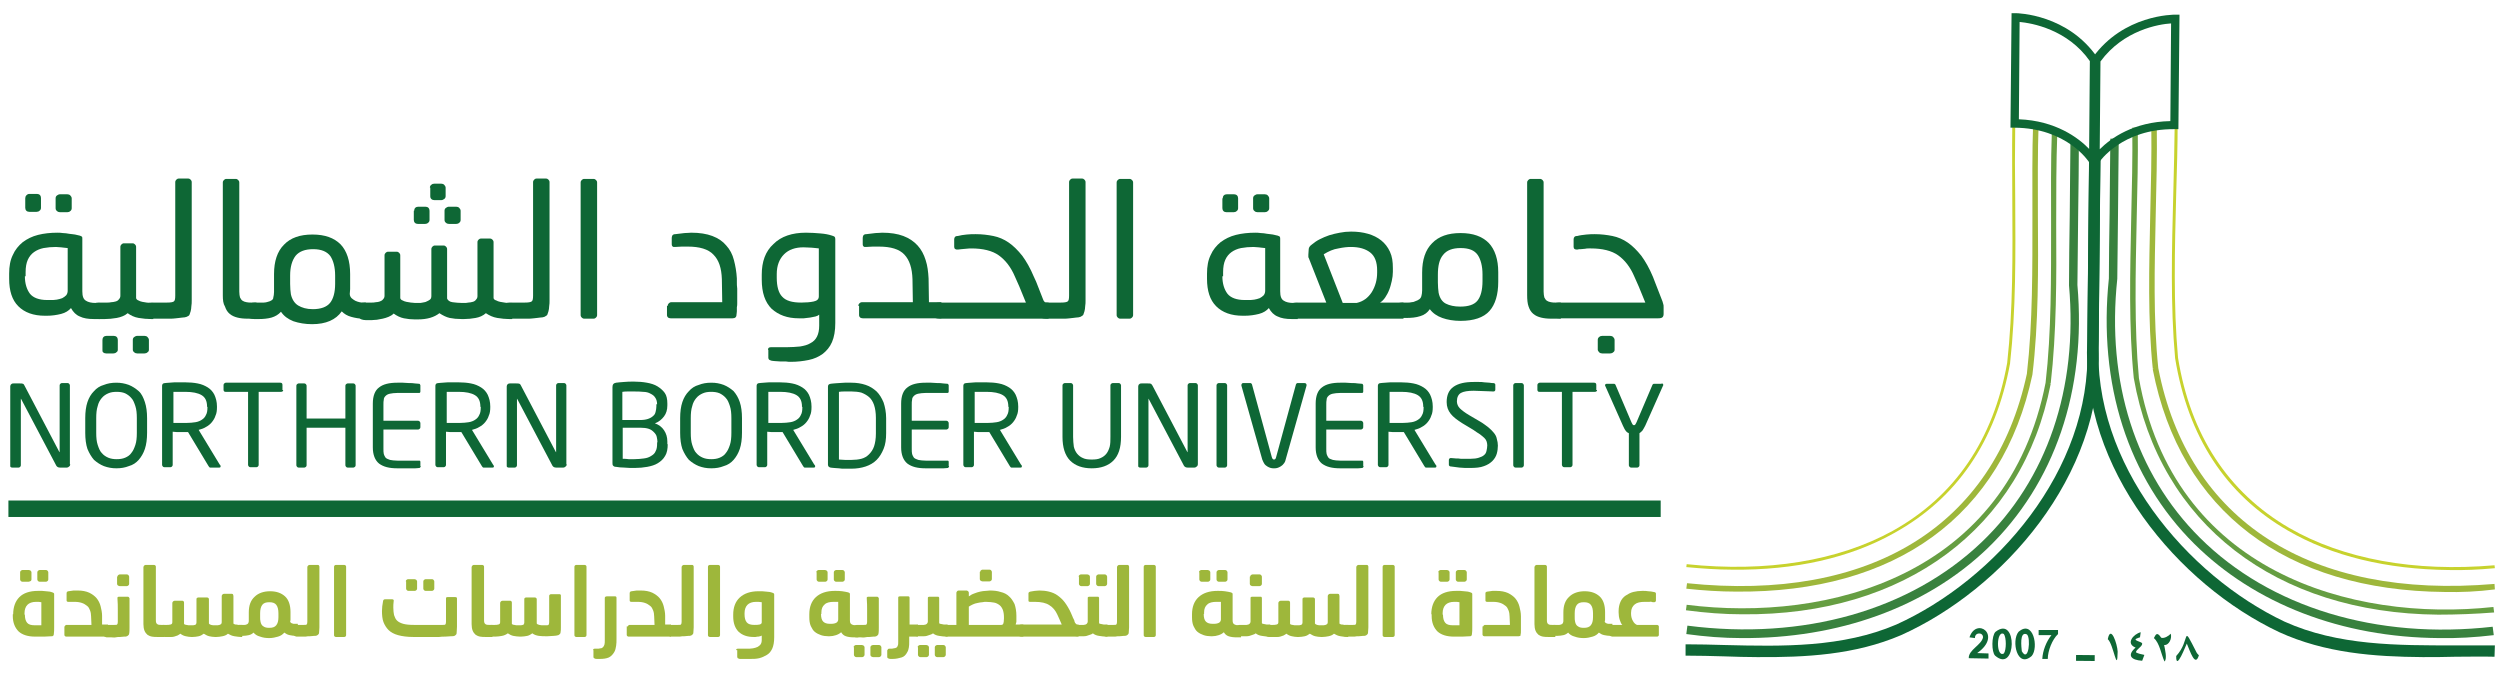 <?xml version="1.0" encoding="utf-8"?>
<!-- Generator: Adobe Illustrator 26.0.3, SVG Export Plug-In . SVG Version: 6.00 Build 0)  -->
<svg version="1.1" id="Layer_1" xmlns="http://www.w3.org/2000/svg" xmlns:xlink="http://www.w3.org/1999/xlink" x="0px" y="0px"
	 viewBox="0 0 683.3 183.9" style="enable-background:new 0 0 683.3 183.9;" xml:space="preserve">
<style type="text/css">
	.st0{fill:#0E6735;}
	.st1{fill:#38813E;}
	.st2{fill:#669E42;}
	.st3{fill:#9EB73B;}
	.st4{fill:#C7D22D;}
</style>
<g>
	<g>
		<g>
			<g>
				<g>
					<path class="st0" d="M662.2,179.6c-13.3-0.1-26.7-1.1-39.2-6.8c-27.6-13-54.4-44.6-52.5-79.7l0.5-51.8l3.1,0l-0.5,51.8
						c-1.8,33.8,24.2,64.2,50.8,76.8c14.6,6.6,30.9,6.5,46.7,6.5c3.6,0,7.2,0,10.8,0l-0.1,3.1c-3.5-0.1-7.1,0-10.7,0
						C668,179.6,665.1,179.6,662.2,179.6z"/>
				</g>
			</g>
			<g>
				<g>
					<path class="st1" d="M666.6,174.4c-26.5-0.2-50.3-9.3-66.9-25.8c-18.1-18-26.3-43.7-23.3-72.5c0-5.1,0.1-11.5,0.2-17.9
						c0.1-7.2,0.1-14.5,0.2-20.3l2.3,0c-0.1,5.9-0.1,13.1-0.2,20.3c-0.1,6.4-0.1,12.7-0.2,18c-3,28.2,5,53.3,22.6,70.8
						c19.1,19,48.3,27.9,80,24.3l0.3,2.3C676.5,174.2,671.5,174.5,666.6,174.4z"/>
				</g>
			</g>
			<g>
				<g>
					<path class="st2" d="M666.4,168c-44.2-0.4-76.2-24.7-83.2-64.7l0.1,0l-0.1,0c-1.4-13.9-1-29-0.7-43.5
						c0.2-8.3,0.4-16.9,0.3-24.9l1.5,0c0.1,8.1-0.1,16.7-0.3,25c-0.3,14.5-0.7,29.5,0.6,43.3l0,0.1c9.3,52.9,58,66.8,96.9,62.6
						l0.2,1.5C676.6,167.8,671.4,168,666.4,168z"/>
				</g>
			</g>
			<g>
				<g>
					<path class="st3" d="M668.2,161.8c-43.5-0.4-72.3-22.1-79.8-60.8l0,0c0,0,0,0,0-0.1l0.3-0.1l-0.3,0c-1.4-13.4-1-28-0.7-42
						c0.2-8,0.4-16.3,0.3-24.1l1.5,0c0.1,7.8-0.1,16.1-0.3,24.1c-0.3,14-0.7,28.4,0.7,41.8c8.1,41.8,41.5,63.3,91.9,59l0.1,1.5
						C677.2,161.7,672.6,161.9,668.2,161.8z"/>
				</g>
			</g>
			<g>
				<g>
					<path class="st4" d="M669.3,155.8c-17-0.2-32-3.8-44-10.8c-17-9.8-27.3-25.7-30.8-47.1l0,0c-1.3-14.4-0.9-29.9-0.5-44.9
						c0.2-6.6,0.3-13.4,0.4-19.9l0.8,0c0,6.5-0.2,13.3-0.4,19.9c-0.4,15-0.8,30.4,0.5,44.8l0,0c0,0,0,0,0,0
						c3.4,21.1,13.7,36.8,30.4,46.5c14.7,8.5,34.2,12.1,56.1,10.2l0.1,0.8C677.6,155.7,673.4,155.9,669.3,155.8z"/>
				</g>
			</g>
			<g>
				<g>
					<path class="st0" d="M480.2,179.6c-2.9,0-5.8-0.1-8.8-0.2c-3.6-0.1-7.1-0.2-10.7-0.2l0-3.1c3.6,0,7.2,0.1,10.8,0.2
						c15.8,0.4,32.1,0.7,46.8-5.6c26.8-12.1,53.4-42,52.2-75.8l0.5-51.9l3.1,0L573.6,95c1.2,35.1-26.2,66.1-54,78.6
						C507,179,493.5,179.7,480.2,179.6z"/>
				</g>
			</g>
			<g>
				<g>
					<path class="st1" d="M475.9,174.4c-4.9,0-9.9-0.4-15-1.1l0.3-2.3c31.7,4.1,60.9-4.2,80.4-22.8c17.9-17.1,26.4-42.1,23.9-70.2
						c0-5.7,0.1-12.4,0.2-19.1c0.1-7.3,0.1-14.6,0.2-20.6l2.3,0c0,6-0.1,13.3-0.2,20.6c-0.1,6.7-0.1,13.4-0.2,19
						c2.5,28.7-6.2,54.3-24.6,72C526.4,166,502.4,174.6,475.9,174.4z"/>
				</g>
			</g>
			<g>
				<g>
					<path class="st2" d="M476.2,167.9c-5,0-10.1-0.4-15.4-1.1l0.2-1.5c38.8,4.9,87.8-8,98.1-60.7c1.6-13.8,1.5-28.8,1.5-43.3
						c0-8.3-0.1-16.9,0.2-25l1.5,0.1C562,44.4,562,53,562,61.3c0.1,14.6,0.1,29.6-1.5,43.5l-0.3,0l0.3,0.1
						C552.8,144.6,520.4,168.3,476.2,167.9z"/>
				</g>
			</g>
			<g>
				<g>
					<path class="st3" d="M474.5,161.7c-4.4,0-9-0.3-13.6-0.8l0.2-1.5c50.2,5.2,84-15.7,92.9-57.3l0-0.1c1.6-13.8,1.5-28.8,1.5-43.3
						c0-8.4-0.1-17.1,0.2-25.2l1.5,0.1c-0.3,8.1-0.2,16.8-0.2,25.2c0.1,14.6,0.2,29.6-1.5,43.6l-0.2,0l0.2,0
						C547.3,141,518.1,162.1,474.5,161.7z"/>
				</g>
			</g>
			<g>
				<g>
					<path class="st4" d="M473.5,155.7c-4.1,0-8.3-0.3-12.6-0.7l0.1-0.8c21.9,2.3,41.4-0.9,56.3-9.1c16.9-9.4,27.5-24.8,31.3-45.9
						c1.6-14.3,1.5-29.8,1.4-44.8c0-6.6-0.1-13.4,0-19.9l0.8,0c-0.1,6.5-0.1,13.3,0,19.9c0.1,15,0.2,30.5-1.4,44.8l0,0.1
						c-3.9,21.3-14.5,36.9-31.7,46.4C505.6,152.5,490.5,155.9,473.5,155.7z"/>
				</g>
			</g>
			<g>
				<g>
					<path class="st0" d="M571.5,47.7l0.3-31.7l0.2-0.3C580.4,4,594,4,594.6,4l1.1,0l-0.3,31.3l-1.1,0c-14.3-0.1-20.4,8.8-20.7,9.2
						L571.5,47.7z M574.1,16.8l-0.2,24c3-3,9.2-7.5,19.3-7.7l0.2-26.7C590.1,6.6,580.4,8.2,574.1,16.8z"/>
				</g>
			</g>
			<g>
				<g>
					<path class="st0" d="M573.2,47.8l-2.1-3.3c-0.2-0.4-6.2-9.5-20.5-9.6l-1.1,0l0.3-31.3l1.1,0c0.6,0,14.3,0.3,22.4,12.2l0.2,0.3
						L573.2,47.8z M551.8,32.6c10.1,0.4,16.3,5.1,19.2,8.1l0.2-24C565.1,8,555.3,6.3,552,6L551.8,32.6z"/>
				</g>
			</g>
			<g>
				<g>
					<path class="st0" d="M600.4,178.4c-4.3-8.4-1.5-3.5-5.6,0.9c-0.1,4.4,2.7-3.1,2.9-3.4c0.9,2.1,2.3,6.6,3.3,3.2
						C600.7,178.8,600.5,178.6,600.4,178.4 M593.3,173.2c-0.5,0.6-1.8,1.4-2.6,1.1c-1.2-1.8-1.5-0.8-2,0.1c1.6,1.4,2,4.5,2.9,6.4
						c0.8-0.7,0.1-3.5-0.1-4.5C592.9,176.4,593.7,174.4,593.3,173.2 M583.8,178.3c0-0.8,1.8-1.6,1.7-2.4c0.1-0.5-3.1-0.9-1.2-1.5
						c0.3-0.1,0.5-0.2,0.6-0.2l0.2-1.4c-2,0.5-4.2,3.1-1.4,4.2c-2.4,2.1-1.3,3.4,1.8,3.6l0.6-1.6
						C585.1,178.8,584.3,178.6,583.8,178.3 M578.8,178.1c-0.1-2.1-1.9-7.5-2.7-3.4C577.7,176.1,578.7,184.4,578.8,178.1"/>
				</g>
			</g>
			<g>
				<g>
					
						<rect x="569.1" y="177.3" transform="matrix(9.357456e-03 -1 1 9.357456e-03 384.792 748.059)" class="st0" width="1.6" height="5.1"/>
				</g>
			</g>
			<g>
				<g>
					<path class="st0" d="M560.7,173.6c-1.4,1.7-2.4,4.3-2.5,6.5l1.5,0c0-2.2,1.2-5.3,2.8-6.8l0-1.1l-5.3,0l0,1.4L560.7,173.6z
						 M554,173.4c1.1,0.9,0.5,7.9-1.4,4.6C552.5,177,551.9,172.4,554,173.4 M551.7,172.7c-2,2.4-0.4,10.1,3.6,6.6
						C557.3,177,555.7,169.2,551.7,172.7 M547.7,173.3c0.7,1,0.7,4.3,0,5.3C545.5,179.9,545.6,172,547.7,173.3 M545.4,172.7
						c-1.1,1.1-1.1,5.5-0.1,6.5C551.2,184.3,551.5,167.9,545.4,172.7 M540.4,178.5c7-4.9-0.2-10-2.1-4.3l1.5,0.2
						c-0.1-1.6,2.2-1.7,2.2-0.2c-0.4,2.1-4,3.4-3.9,5.7l5.4,0.1l0-1.4L540.4,178.5z"/>
				</g>
			</g>
		</g>
	</g>
	<g>
		<g>
			<path class="st0" d="M2.5,74.8c0-2,0.3-3.7,1-5.1c0.6-1.4,1.6-2.6,2.7-3.5c1.2-0.9,2.6-1.6,4.2-2c1.6-0.4,3.4-0.6,5.3-0.6
				c0.4,0,0.9,0,1.5,0.1c0.6,0,1.1,0.1,1.7,0.2c0.6,0.1,1.1,0.1,1.6,0.2c0.5,0.1,0.9,0.2,1.3,0.3c0.3,0.1,0.5,0.2,0.6,0.3
				s0.1,0.4,0.1,0.6v14.3c0,1.4,0.3,2.2,1,2.6c0.6,0.4,1.5,0.6,2.6,0.6h1.2v4.4h-1.7c-1.5,0-2.8-0.2-3.8-0.7c-1-0.4-1.8-1.2-2.4-2.3
				c-0.6,0.7-1.5,1.3-2.7,1.6c-1.2,0.3-2.5,0.5-3.9,0.5h-0.5c-3.2,0-5.6-0.9-7.3-2.6c-1.7-1.7-2.5-4.2-2.5-7.5V74.8z M6.8,75.5
				c0,2,0.5,3.6,1.4,4.8c0.9,1.1,2.5,1.7,4.7,1.7h1c0.5,0,1,0,1.6-0.1c0.5-0.1,1-0.2,1.5-0.4c0.4-0.2,0.8-0.5,1.1-0.8
				c0.3-0.4,0.4-0.8,0.4-1.3V67.8c-0.7-0.1-1.3-0.1-1.8-0.2c-0.5,0-1-0.1-1.4-0.1c-1.2,0-2.3,0.1-3.4,0.3c-1,0.2-1.9,0.6-2.6,1.1
				c-0.7,0.5-1.3,1.2-1.7,2.1c-0.4,0.9-0.6,2-0.6,3.4V75.5z M6.9,54.2c0-0.3,0.1-0.6,0.3-0.8C7.5,53.1,7.7,53,8.1,53h2
				c0.3,0,0.6,0.1,0.8,0.3c0.2,0.2,0.3,0.5,0.3,0.8v2.7c0,0.3-0.1,0.6-0.4,0.8c-0.2,0.2-0.5,0.3-0.8,0.3h-2c-0.3,0-0.6-0.1-0.8-0.3
				c-0.2-0.2-0.3-0.5-0.3-0.8V54.2z M15.2,54.2c0-0.3,0.1-0.6,0.4-0.8c0.3-0.2,0.5-0.3,0.8-0.3h2c0.3,0,0.6,0.1,0.8,0.3
				c0.2,0.2,0.4,0.5,0.4,0.8v2.7c0,0.3-0.1,0.6-0.4,0.8C19,57.9,18.7,58,18.4,58h-2c-0.3,0-0.6-0.1-0.8-0.3
				c-0.3-0.2-0.4-0.5-0.4-0.8V54.2z"/>
			<path class="st0" d="M25.3,83.4c0-0.2,0.2-0.4,0.5-0.5c0.3-0.1,0.7-0.2,1.2-0.2h2.3c0.3,0,0.7,0,1.1-0.1c0.4,0,0.8-0.1,1.2-0.2
				c0.4-0.1,0.7-0.3,0.9-0.6c0.3-0.3,0.4-0.6,0.4-1V67.5c0-0.3,0.1-0.5,0.3-0.7c0.2-0.2,0.4-0.3,0.7-0.3h2.3c0.3,0,0.5,0.1,0.7,0.3
				c0.2,0.2,0.3,0.4,0.3,0.7v14c0.1,0.3,0.3,0.5,0.6,0.6c0.3,0.2,0.7,0.3,1.1,0.4c0.4,0.1,0.8,0.1,1.2,0.2c0.4,0,0.8,0.1,1.1,0.1
				h0.7v4.4h-0.6c-1.1,0-2.2-0.1-3.4-0.3c-1.2-0.2-2.2-0.7-3-1.3c-0.8,0.7-1.9,1.1-3,1.3c-1.2,0.2-2.2,0.3-3.2,0.3H27
				c-0.5,0-0.9-0.1-1.2-0.2c-0.3-0.1-0.5-0.3-0.5-0.5V83.4z M28,92.9c0-0.3,0.1-0.6,0.3-0.8c0.2-0.2,0.5-0.3,0.8-0.3h2
				c0.3,0,0.6,0.1,0.8,0.3c0.2,0.2,0.3,0.5,0.3,0.8v2.7c0,0.3-0.1,0.5-0.4,0.7c-0.2,0.2-0.5,0.3-0.8,0.3h-2c-0.3,0-0.6-0.1-0.8-0.3
				S28,96,28,95.7V92.9z M36.3,92.9c0-0.3,0.1-0.6,0.4-0.8c0.3-0.2,0.5-0.3,0.8-0.3h2c0.3,0,0.6,0.1,0.8,0.3
				c0.2,0.2,0.4,0.5,0.4,0.8v2.7c0,0.3-0.1,0.5-0.4,0.7c-0.2,0.2-0.5,0.3-0.8,0.3h-2c-0.3,0-0.6-0.1-0.8-0.3
				c-0.3-0.2-0.4-0.5-0.4-0.7V92.9z"/>
			<path class="st0" d="M39.8,83.4c0-0.2,0.2-0.4,0.5-0.5c0.3-0.1,0.7-0.2,1.2-0.2h4.1c1,0,1.6-0.1,1.9-0.3c0.3-0.2,0.4-0.7,0.4-1.6
				v-31c0-0.3,0.1-0.5,0.3-0.7c0.2-0.2,0.4-0.3,0.7-0.3h2.5c0.3,0,0.5,0.1,0.7,0.3c0.2,0.2,0.3,0.4,0.3,0.7v29.3v1.4
				c0,0.5,0,1,0,1.6c0,0.5,0,1.1-0.1,1.6c0,0.5-0.1,1-0.2,1.4c-0.1,0.3-0.2,0.6-0.3,0.9s-0.4,0.4-0.8,0.6c-0.3,0.1-0.7,0.2-1.2,0.2
				c-0.5,0.1-1.1,0.1-1.7,0.2c-0.6,0.1-1.2,0.1-1.9,0.1c-0.7,0-1.3,0-1.9,0h-2.7c-0.5,0-0.9-0.1-1.2-0.2c-0.3-0.1-0.5-0.3-0.5-0.5
				V83.4z"/>
			<path class="st0" d="M60.9,49.9c0-0.3,0.1-0.5,0.3-0.7c0.2-0.2,0.4-0.3,0.7-0.3h2.5c0.3,0,0.5,0.1,0.7,0.3
				c0.2,0.2,0.3,0.4,0.3,0.7v29.8c0,0.7,0.1,1.2,0.2,1.6c0.2,0.4,0.4,0.7,0.7,0.9c0.3,0.2,0.6,0.3,1.1,0.4c0.4,0.1,0.9,0.1,1.4,0.1
				h1.3v4.4h-2.4c-1.1,0-2-0.1-2.8-0.3c-0.8-0.2-1.5-0.5-2.1-1s-1-1.1-1.3-2C61,83,60.9,82,60.9,80.7V49.9z"/>
			<path class="st0" d="M67.9,83.4c0-0.2,0.2-0.4,0.5-0.5c0.3-0.1,0.7-0.2,1.2-0.2h1.6c0.2,0,0.5,0,0.9,0c0.4,0,0.8-0.1,1.1-0.2
				c0.4-0.1,0.7-0.2,1-0.4c0.3-0.2,0.5-0.4,0.5-0.8c0.1-0.4,0.2-0.9,0.2-1.5v-4.9c0-3.5,0.9-6.2,2.7-8c1.8-1.9,4.4-2.8,7.8-2.8
				c3.4,0,5.9,0.9,7.7,2.7c1.7,1.8,2.6,4.5,2.6,8.1v2.8c0,0.4,0,0.8,0,1.3c0,0.5-0.1,0.9-0.1,1.3c0,0.5,0.2,0.9,0.5,1.2
				s0.7,0.5,1,0.7c0.4,0.2,0.8,0.3,1.2,0.4c0.4,0.1,0.7,0.1,1,0.1h0.7v4.4h-0.7c-1.1,0-2.2-0.2-3.3-0.5c-1.1-0.3-1.9-0.8-2.6-1.5
				c-1.6,2.3-4.3,3.5-8.1,3.5c-1.9,0-3.6-0.3-5.1-0.8c-1.5-0.6-2.6-1.4-3.4-2.6c-0.7,0.8-1.6,1.3-2.6,1.6c-1.1,0.3-2.3,0.4-3.5,0.4
				h-1.2c-0.5,0-0.9-0.1-1.2-0.2c-0.3-0.1-0.5-0.3-0.5-0.5V83.4z M79.3,75.3v2.3c0,1.1,0.1,2.1,0.2,2.8c0.3,1.4,1,2.5,2,3.1
				c1,0.6,2.3,1,4,1c2.2,0,3.8-0.6,4.7-1.7c0.9-1.1,1.4-2.9,1.4-5.2v-2.3c0-2.3-0.5-4.1-1.3-5.3c-0.9-1.2-2.4-1.9-4.7-1.9
				c-2.2,0-3.8,0.6-4.8,1.8C79.8,71.2,79.3,73,79.3,75.3z"/>
			<path class="st0" d="M98,83.4c0-0.2,0.2-0.4,0.5-0.5c0.3-0.1,0.7-0.2,1.2-0.2h1.9c0.3,0,0.7,0,1.1-0.1c0.4,0,0.8-0.1,1.1-0.2
				s0.7-0.3,0.9-0.6c0.3-0.3,0.4-0.6,0.4-1v-11c0-0.3,0.1-0.5,0.3-0.7c0.2-0.2,0.4-0.3,0.7-0.3h2.3c0.3,0,0.5,0.1,0.7,0.3
				c0.2,0.2,0.3,0.4,0.3,0.7v11.7c0.1,0.3,0.3,0.5,0.6,0.6c0.3,0.2,0.7,0.3,1.1,0.4c0.4,0.1,0.8,0.1,1.2,0.2c0.4,0,0.8,0.1,1.1,0.1
				h1.1c0.3,0,0.7,0,1-0.1c0.4-0.1,0.8-0.1,1.1-0.3c0.3-0.1,0.6-0.3,0.9-0.5s0.4-0.6,0.4-1V68.1c0-0.3,0.1-0.5,0.3-0.7
				c0.2-0.2,0.4-0.3,0.7-0.3h2.3c0.3,0,0.5,0.1,0.7,0.3c0.2,0.2,0.3,0.4,0.3,0.7v13.5c0.2,0.5,0.7,0.9,1.5,1
				c0.8,0.1,1.7,0.2,2.5,0.2h0.7c0.3,0,0.7,0,1.1-0.1c0.4,0,0.8-0.1,1.2-0.2c0.4-0.1,0.7-0.3,0.9-0.6c0.3-0.3,0.4-0.6,0.4-1V66.2
				c0-0.3,0.1-0.5,0.3-0.7s0.4-0.3,0.7-0.3h2.4c0.3,0,0.5,0.1,0.7,0.3c0.2,0.2,0.3,0.4,0.3,0.7v15.3c0.1,0.3,0.3,0.5,0.7,0.6
				c0.3,0.2,0.7,0.3,1.1,0.4c0.4,0.1,0.8,0.1,1.2,0.2s0.8,0.1,1.1,0.1h1v4.4h-0.9c-0.9,0-2-0.1-3.2-0.3c-1.2-0.2-2.2-0.7-3.1-1.3
				c-0.8,0.7-1.7,1.1-2.8,1.3s-2.1,0.3-3.1,0.3h-0.8c-1.2,0-2.2-0.1-3.2-0.3c-0.9-0.2-1.9-0.7-2.8-1.3c-1.4,1.1-3.3,1.7-5.9,1.7
				h-0.9c-0.9,0-1.9-0.1-2.9-0.3s-2-0.7-2.8-1.3c-0.4,0.4-0.9,0.7-1.4,0.9c-0.5,0.2-1.1,0.4-1.6,0.5c-0.5,0.1-1.1,0.2-1.6,0.3
				c-0.5,0-1,0.1-1.4,0.1h-1.6c-0.5,0-0.9-0.1-1.2-0.2c-0.3-0.1-0.5-0.3-0.5-0.5V83.4z M113.2,57.6c0-0.3,0.1-0.6,0.3-0.8
				c0.2-0.2,0.5-0.3,0.8-0.3h2c0.3,0,0.6,0.1,0.8,0.3c0.2,0.2,0.3,0.5,0.3,0.8v2.5c0,0.3-0.1,0.6-0.4,0.8c-0.2,0.2-0.5,0.3-0.8,0.3
				h-2c-0.3,0-0.6-0.1-0.8-0.3c-0.2-0.2-0.3-0.5-0.3-0.8V57.6z M117.5,51.3c0-0.3,0.1-0.6,0.4-0.8c0.2-0.2,0.5-0.3,0.8-0.3h1.9
				c0.3,0,0.6,0.1,0.8,0.3c0.2,0.2,0.4,0.5,0.4,0.8v2.3c0,0.3-0.1,0.6-0.4,0.8c-0.3,0.2-0.5,0.3-0.8,0.3h-1.9
				c-0.3,0-0.6-0.1-0.8-0.3c-0.2-0.2-0.3-0.4-0.3-0.8V51.3z M121.5,57.6c0-0.3,0.1-0.6,0.4-0.8c0.3-0.2,0.5-0.3,0.8-0.3h2
				c0.3,0,0.6,0.1,0.8,0.3c0.2,0.2,0.4,0.5,0.4,0.8v2.5c0,0.3-0.1,0.6-0.4,0.8c-0.2,0.2-0.5,0.3-0.8,0.3h-2c-0.3,0-0.6-0.1-0.8-0.3
				c-0.3-0.2-0.4-0.5-0.4-0.8V57.6z"/>
			<path class="st0" d="M137.6,83.4c0-0.2,0.2-0.4,0.5-0.5c0.3-0.1,0.7-0.2,1.2-0.2h4.1c1,0,1.6-0.1,1.9-0.3
				c0.3-0.2,0.4-0.7,0.4-1.6v-31c0-0.3,0.1-0.5,0.3-0.7c0.2-0.2,0.4-0.3,0.7-0.3h2.5c0.3,0,0.5,0.1,0.7,0.3c0.2,0.2,0.3,0.4,0.3,0.7
				v29.3v1.4c0,0.5,0,1,0,1.6c0,0.5,0,1.1-0.1,1.6c0,0.5-0.1,1-0.2,1.4c-0.1,0.3-0.2,0.6-0.3,0.9c-0.1,0.2-0.4,0.4-0.8,0.6
				c-0.3,0.1-0.7,0.2-1.2,0.2c-0.5,0.1-1.1,0.1-1.7,0.2c-0.6,0.1-1.2,0.1-1.9,0.1c-0.7,0-1.3,0-1.9,0h-2.7c-0.5,0-0.9-0.1-1.2-0.2
				c-0.3-0.1-0.5-0.3-0.5-0.5V83.4z"/>
			<path class="st0" d="M158.7,49.9c0-0.3,0.1-0.5,0.3-0.7c0.2-0.2,0.4-0.3,0.7-0.3h2.5c0.3,0,0.5,0.1,0.7,0.3
				c0.2,0.2,0.3,0.4,0.3,0.7v36.2c0,0.3-0.1,0.5-0.3,0.7c-0.2,0.2-0.4,0.3-0.7,0.3h-2.5c-0.3,0-0.5-0.1-0.7-0.3
				c-0.2-0.2-0.3-0.4-0.3-0.7V49.9z"/>
			<path class="st0" d="M182.5,83.6c0-0.3,0.1-0.5,0.3-0.7c0.2-0.2,0.4-0.3,0.7-0.3h13.9l-0.1-6.3c-0.1-3-0.8-5.2-2.3-6.7
				c-1.4-1.5-3.8-2.2-7-2.2c-0.4,0-0.9,0-1.6,0c-0.7,0-1.3,0.1-1.8,0.1c-0.7,0.1-1-0.2-1-0.7V65c0-0.3,0.1-0.5,0.2-0.7
				c0.2-0.2,0.4-0.3,0.8-0.3c0.9-0.1,1.7-0.2,2.5-0.3c0.8,0,1.4-0.1,1.8-0.1c2.3,0,4.2,0.3,5.8,0.9c1.6,0.6,2.9,1.5,3.8,2.6
				c1,1.1,1.7,2.4,2.1,4c0.4,1.5,0.7,3.2,0.8,5c0,0.1,0,0.5,0,1c0,0.5,0,1.1,0.1,1.8c0,0.6,0,1.3,0,1.8V82v0.9c0,0.3,0,0.7-0.1,1.1
				v1.1c0,0.4-0.1,0.7-0.1,0.9c0,0.7-0.4,1-1.1,1h-16.9c-0.3,0-0.5-0.1-0.7-0.2c-0.2-0.2-0.3-0.4-0.3-0.6V83.6z"/>
			<path class="st0" d="M209.9,95.6c0-0.5,0.3-0.7,0.8-0.7c0.6,0,1.3,0,2.2,0c0.9,0,1.6,0,2.1,0c1.4,0,2.6-0.1,3.7-0.2
				c1.1-0.2,2-0.4,2.8-0.9c0.8-0.4,1.4-1,1.8-1.8c0.4-0.8,0.6-1.8,0.6-3v-3c-0.2,0.2-0.6,0.4-1,0.5c-0.5,0.1-1,0.2-1.5,0.3
				c-0.6,0.1-1.1,0.1-1.7,0.2c-0.5,0-1,0-1.4,0c-3.1,0-5.5-0.9-7.4-2.6c-1.8-1.8-2.7-4.4-2.7-8v-1.3c0-3.6,1-6.4,3.2-8.4
				c2.1-2.1,5.1-3.1,8.9-3.1c1.4,0,2.7,0.1,3.9,0.2c1.3,0.1,2.3,0.3,3.2,0.6c0.3,0.1,0.6,0.2,0.7,0.3c0.1,0.1,0.2,0.3,0.2,0.6v23
				c0,2.1-0.3,3.8-0.9,5.2s-1.5,2.4-2.5,3.2c-1.1,0.8-2.4,1.4-3.9,1.7c-1.5,0.3-3.1,0.5-4.9,0.5c-0.3,0-0.8,0-1.3-0.1h-1.5
				c-0.5,0-1-0.1-1.5-0.1c-0.4,0-0.7-0.1-0.9-0.1c-0.3-0.1-0.6-0.2-0.7-0.3c-0.1-0.1-0.2-0.3-0.2-0.5V95.6z M223.9,67.9
				c-0.7-0.1-1.3-0.1-2-0.2c-0.6,0-1.4-0.1-2.3-0.1c-2.2,0-4,0.6-5.3,1.9c-1.3,1.3-2,3.1-2,5.4v1c0,2.4,0.5,4.2,1.5,5.2
				c1,1.1,2.7,1.6,5.2,1.6c1.3,0,2.5-0.1,3.4-0.3c0.9-0.2,1.4-0.6,1.4-1.4V67.9z"/>
			<path class="st0" d="M234.6,83.6c0-0.3,0.1-0.5,0.3-0.7c0.2-0.2,0.4-0.3,0.7-0.3h13.9l-0.1-6.3c-0.1-3-0.8-5.2-2.2-6.7
				c-1.4-1.5-3.7-2.2-7-2.2c-0.4,0-0.9,0-1.6,0c-0.7,0-1.3,0.1-1.8,0.1c-0.7,0.1-1-0.2-1-0.7V65c0-0.3,0.1-0.5,0.2-0.7
				c0.2-0.2,0.4-0.3,0.8-0.3c0.9-0.1,1.7-0.2,2.5-0.3c0.8,0,1.4-0.1,1.8-0.1c2.3,0,4.2,0.3,5.8,0.9c1.6,0.6,2.9,1.5,3.9,2.6
				c1,1.1,1.7,2.4,2.2,4c0.5,1.5,0.7,3.2,0.8,5l0.1,6.5h3.4v4.4h-21.5c-0.3,0-0.5-0.1-0.7-0.2c-0.2-0.2-0.3-0.4-0.3-0.6V83.6z"/>
			<path class="st0" d="M256.9,87.1c-0.5,0-1-0.1-1.3-0.2c-0.3-0.2-0.5-0.3-0.5-0.5v-3c0-0.2,0.2-0.4,0.5-0.5s0.7-0.2,1.2-0.2h23.6
				l-1.8-4.4l-1.2-2.7c-1.1-2.6-2.6-4.5-4.4-5.8c-1.8-1.3-4.4-1.9-7.5-1.9c-0.3,0-0.8,0-1.6,0.1c-0.8,0.1-1.5,0.1-2,0.2
				c-0.7,0.1-1.1-0.2-1.1-0.7v-2.1c0-0.3,0.1-0.5,0.2-0.6c0.1-0.2,0.4-0.3,0.8-0.3c0.7-0.2,1.5-0.3,2.4-0.4c0.9-0.1,1.7-0.1,2.5-0.1
				c1.7,0,3.3,0.2,4.8,0.5c1.5,0.3,2.9,0.9,4.2,1.8c1.3,0.9,2.5,2.1,3.7,3.6c1.1,1.5,2.2,3.4,3.2,5.8l0.6,1.3l2,5.1
				c0.2,0.3,0.3,0.4,0.4,0.5c0.1,0.1,0.3,0.1,0.6,0.1h0.4v4.4H256.9z"/>
			<path class="st0" d="M284.1,83.4c0-0.2,0.2-0.4,0.5-0.5c0.3-0.1,0.7-0.2,1.2-0.2h4.1c1,0,1.6-0.1,1.9-0.3
				c0.3-0.2,0.4-0.7,0.4-1.6v-31c0-0.3,0.1-0.5,0.3-0.7c0.2-0.2,0.4-0.3,0.7-0.3h2.5c0.3,0,0.5,0.1,0.7,0.3c0.2,0.2,0.3,0.4,0.3,0.7
				v29.3v1.4c0,0.5,0,1,0,1.6c0,0.5,0,1.1-0.1,1.6c0,0.5-0.1,1-0.2,1.4c-0.1,0.3-0.2,0.6-0.3,0.9c-0.1,0.2-0.4,0.4-0.8,0.6
				c-0.3,0.1-0.7,0.2-1.2,0.2c-0.5,0.1-1.1,0.1-1.7,0.2c-0.6,0.1-1.2,0.1-1.9,0.1c-0.7,0-1.3,0-1.9,0h-2.7c-0.5,0-0.9-0.1-1.2-0.2
				c-0.3-0.1-0.5-0.3-0.5-0.5V83.4z"/>
			<path class="st0" d="M305.2,49.9c0-0.3,0.1-0.5,0.3-0.7c0.2-0.2,0.4-0.3,0.7-0.3h2.5c0.3,0,0.5,0.1,0.7,0.3
				c0.2,0.2,0.3,0.4,0.3,0.7v36.2c0,0.3-0.1,0.5-0.3,0.7c-0.2,0.2-0.4,0.3-0.7,0.3h-2.5c-0.3,0-0.5-0.1-0.7-0.3
				c-0.2-0.2-0.3-0.4-0.3-0.7V49.9z"/>
			<path class="st0" d="M329.9,74.8c0-2,0.3-3.7,1-5.1c0.6-1.4,1.6-2.6,2.7-3.5c1.2-0.9,2.6-1.6,4.2-2c1.6-0.4,3.4-0.6,5.3-0.6
				c0.4,0,0.9,0,1.5,0.1c0.6,0,1.1,0.1,1.7,0.2c0.6,0.1,1.1,0.1,1.6,0.2c0.5,0.1,0.9,0.2,1.3,0.3c0.3,0.1,0.5,0.2,0.6,0.3
				c0.1,0.2,0.1,0.4,0.1,0.6v14.3c0,1.4,0.3,2.2,1,2.6c0.6,0.4,1.5,0.6,2.6,0.6h1.2v4.4H353c-1.5,0-2.8-0.2-3.8-0.7
				c-1-0.4-1.8-1.2-2.4-2.3c-0.6,0.7-1.5,1.3-2.7,1.6c-1.2,0.3-2.5,0.5-3.9,0.5h-0.5c-3.2,0-5.6-0.9-7.3-2.6
				c-1.7-1.7-2.5-4.2-2.5-7.5V74.8z M334.1,75.5c0,2,0.5,3.6,1.4,4.8c0.9,1.1,2.5,1.7,4.7,1.7h1c0.5,0,1,0,1.6-0.1
				c0.5-0.1,1-0.2,1.5-0.4c0.4-0.2,0.8-0.5,1.1-0.8c0.3-0.4,0.4-0.8,0.4-1.3V67.8c-0.7-0.1-1.3-0.1-1.8-0.2c-0.5,0-1-0.1-1.4-0.1
				c-1.2,0-2.3,0.1-3.4,0.3c-1,0.2-1.9,0.6-2.6,1.1c-0.7,0.5-1.3,1.2-1.7,2.1c-0.4,0.9-0.6,2-0.6,3.4V75.5z M334.2,54.2
				c0-0.3,0.1-0.6,0.3-0.8c0.2-0.2,0.5-0.3,0.8-0.3h2c0.3,0,0.6,0.1,0.8,0.3c0.2,0.2,0.3,0.5,0.3,0.8v2.7c0,0.3-0.1,0.6-0.4,0.8
				c-0.2,0.2-0.5,0.3-0.8,0.3h-2c-0.3,0-0.6-0.1-0.8-0.3c-0.2-0.2-0.3-0.5-0.3-0.8V54.2z M342.5,54.2c0-0.3,0.1-0.6,0.4-0.8
				c0.3-0.2,0.5-0.3,0.8-0.3h2c0.3,0,0.6,0.1,0.8,0.3c0.2,0.2,0.4,0.5,0.4,0.8v2.7c0,0.3-0.1,0.6-0.4,0.8c-0.2,0.2-0.5,0.3-0.8,0.3
				h-2c-0.3,0-0.6-0.1-0.8-0.3c-0.3-0.2-0.4-0.5-0.4-0.8V54.2z"/>
			<path class="st0" d="M352.6,83.4c0-0.2,0.2-0.4,0.5-0.5c0.3-0.1,0.7-0.2,1.2-0.2h8.2l-4.8-12.2c-0.1-0.1-0.1-0.2-0.1-0.4
				c0-0.2,0-0.3,0-0.5l0.1-1.5c0-0.4,0.3-0.9,0.9-1.3c0.6-0.5,1.3-1,2.1-1.4s1.7-0.8,2.6-1.1c0.9-0.3,1.9-0.5,2.9-0.7
				c1-0.2,2-0.3,3.1-0.3c1.7,0,3.2,0.2,4.6,0.6c1.4,0.4,2.6,1,3.6,1.8c1,0.8,1.8,1.8,2.4,3.1c0.6,1.3,0.8,2.7,0.8,4.5v1
				c0,0.8-0.1,1.6-0.3,2.5c-0.2,0.8-0.4,1.7-0.7,2.4c-0.3,0.8-0.7,1.5-1.1,2.1c-0.4,0.6-0.9,1.1-1.4,1.4h6.4v4.4h-29.2
				c-0.5,0-0.9-0.1-1.2-0.2c-0.3-0.1-0.5-0.3-0.5-0.5V83.4z M370.8,82.8c1.8-0.4,3.1-1.4,4.1-2.9c1-1.6,1.5-3.4,1.5-5.4v-0.6
				c0-2.2-0.6-3.9-1.9-4.9c-1.3-1-3-1.5-5.3-1.5c-0.9,0-2,0.1-3.4,0.4c-1.4,0.2-2.7,0.8-4,1.6l5.2,13.3H370.8z"/>
			<path class="st0" d="M381.6,83.4c0-0.2,0.2-0.4,0.5-0.5c0.3-0.1,0.7-0.2,1.2-0.2h1.6c0.2,0,0.5,0,0.9-0.1c0.4,0,0.7-0.1,1.1-0.3
				c0.4-0.1,0.7-0.3,1-0.5c0.3-0.2,0.5-0.5,0.6-0.9c0.1-0.4,0.2-0.9,0.2-1.5v-4.9c0-3.5,0.9-6.2,2.7-8c1.8-1.9,4.4-2.8,7.8-2.8
				c3.4,0,5.9,0.9,7.7,2.7c1.7,1.8,2.6,4.5,2.6,8v2.6c0,3.5-0.8,6.2-2.4,8s-4.3,2.7-7.9,2.7c-1.9,0-3.6-0.3-5-0.8
				c-1.4-0.5-2.6-1.3-3.4-2.4c-0.6,0.9-1.5,1.6-2.6,1.9c-1.2,0.4-2.5,0.5-3.9,0.5h-0.8c-0.5,0-0.9-0.1-1.2-0.2
				c-0.3-0.1-0.5-0.3-0.5-0.5V83.4z M393,77.2c0,1.1,0.1,2,0.2,2.8c0.3,1.5,1,2.5,2,3c1,0.5,2.3,0.8,3.9,0.8c2.2,0,3.8-0.5,4.7-1.6
				c0.9-1.1,1.4-2.9,1.4-5.4V75c0-2.3-0.5-4.1-1.3-5.3c-0.9-1.3-2.4-1.9-4.7-1.9c-2.2,0-3.8,0.6-4.8,1.9c-1,1.2-1.4,3-1.4,5.4V77.2z
				"/>
			<path class="st0" d="M417.4,49.9c0-0.3,0.1-0.5,0.3-0.7c0.2-0.2,0.4-0.3,0.7-0.3h2.5c0.3,0,0.5,0.1,0.7,0.3
				c0.2,0.2,0.3,0.4,0.3,0.7v29.8c0,0.7,0.1,1.2,0.2,1.6c0.2,0.4,0.4,0.7,0.7,0.9c0.3,0.2,0.6,0.3,1.1,0.4c0.4,0.1,0.9,0.1,1.4,0.1
				h1.3v4.4H424c-1.1,0-2-0.1-2.8-0.3c-0.8-0.2-1.5-0.5-2.1-1c-0.6-0.5-1-1.1-1.3-2c-0.3-0.8-0.4-1.9-0.4-3.2V49.9z"/>
			<path class="st0" d="M424.4,83.4c0-0.2,0.2-0.4,0.5-0.5c0.3-0.1,0.7-0.2,1.2-0.2h23.6l-1.8-4.4l-1.2-2.7
				c-1.1-2.6-2.6-4.5-4.4-5.8s-4.4-1.9-7.5-1.9c-0.1,0-0.3,0-0.6,0c-0.3,0-0.6,0-1,0.1c-0.4,0-0.7,0.1-1.1,0.1c-0.4,0-0.7,0-0.9,0.1
				c-0.7,0.1-1.1-0.2-1.1-0.7v-2.1c0-0.3,0.1-0.5,0.2-0.6c0.1-0.2,0.4-0.3,0.8-0.3c0.7-0.2,1.6-0.3,2.5-0.4c0.9-0.1,1.7-0.1,2.3-0.1
				c1.7,0,3.3,0.2,4.8,0.5c1.5,0.3,2.9,0.9,4.2,1.8c1.3,0.9,2.5,2.1,3.7,3.6c1.1,1.5,2.2,3.4,3.2,5.8l0.5,1.3l2.1,5.4
				c0.1,0.2,0.1,0.5,0.2,0.7c0.1,0.2,0.1,0.5,0.1,0.9v1.8c0,0.4-0.1,0.7-0.3,0.9c-0.2,0.2-0.6,0.3-1.2,0.3h-26.9
				c-0.5,0-0.9-0.1-1.2-0.2c-0.3-0.2-0.5-0.3-0.5-0.5V83.4z M436.7,92.9c0-0.3,0.1-0.6,0.4-0.8c0.2-0.2,0.5-0.3,0.8-0.3h2.2
				c0.3,0,0.6,0.1,0.8,0.3c0.2,0.2,0.4,0.5,0.4,0.8v2.7c0,0.3-0.1,0.5-0.4,0.7c-0.2,0.2-0.5,0.3-0.8,0.3h-2.2
				c-0.3,0-0.6-0.1-0.8-0.3c-0.2-0.2-0.4-0.5-0.4-0.7V92.9z"/>
		</g>
		<g>
			<path class="st0" d="M19.2,126.9c0,0.2-0.1,0.5-0.3,0.6c-0.2,0.2-0.4,0.3-0.6,0.3h-1.9c-0.5,0-0.8-0.2-1-0.5l-9.6-18.2
				c0-0.1-0.1-0.1-0.1-0.1c0,0,0,0,0,0.1v18.1c0,0.2-0.1,0.3-0.2,0.4c-0.1,0.1-0.2,0.2-0.4,0.2H3.4c-0.2,0-0.3,0-0.4-0.1
				c-0.1,0-0.2-0.1-0.2-0.3v-21.8c0-0.2,0.1-0.5,0.3-0.6c0.2-0.2,0.4-0.2,0.6-0.2h1.7c0.4,0,0.7,0,0.9,0.1s0.3,0.3,0.4,0.5l9.5,18.1
				l0.1,0.1c0,0,0,0,0-0.1v-18.2c0-0.2,0.1-0.3,0.2-0.4c0.1-0.1,0.2-0.2,0.4-0.2h1.6c0.2,0,0.3,0.1,0.4,0.2c0.1,0.1,0.2,0.3,0.2,0.4
				V126.9z"/>
			<path class="st0" d="M40.2,118.3c0,1.7-0.2,3.2-0.6,4.4c-0.4,1.2-1,2.2-1.7,3c-0.7,0.8-1.6,1.4-2.7,1.7c-1,0.4-2.1,0.6-3.4,0.6
				c-1.2,0-2.3-0.2-3.4-0.6c-1-0.4-1.9-1-2.7-1.7c-0.7-0.8-1.3-1.8-1.8-3c-0.4-1.2-0.6-2.7-0.6-4.4v-4c0-1.7,0.2-3.2,0.6-4.4
				c0.4-1.2,1-2.2,1.8-3c0.7-0.8,1.6-1.4,2.7-1.7c1-0.4,2.1-0.6,3.4-0.6c1.2,0,2.3,0.2,3.4,0.6c1,0.4,1.9,1,2.7,1.7s1.3,1.8,1.7,3
				c0.4,1.2,0.6,2.7,0.6,4.4V118.3z M37.4,114.3c0-1.3-0.1-2.4-0.4-3.3c-0.3-0.9-0.6-1.7-1.1-2.2c-0.5-0.6-1.1-1-1.7-1.3
				c-0.7-0.3-1.5-0.4-2.3-0.4c-0.9,0-1.6,0.1-2.3,0.4c-0.7,0.3-1.3,0.7-1.8,1.3c-0.5,0.6-0.9,1.3-1.1,2.2c-0.3,0.9-0.4,2-0.4,3.3v4
				c0,1.3,0.1,2.4,0.4,3.3c0.3,0.9,0.6,1.7,1.1,2.2c0.5,0.6,1.1,1,1.8,1.3c0.7,0.3,1.5,0.4,2.3,0.4c0.8,0,1.6-0.1,2.3-0.4
				c0.7-0.3,1.3-0.7,1.7-1.3c0.5-0.6,0.8-1.3,1.1-2.2c0.3-0.9,0.4-2,0.4-3.3V114.3z"/>
			<path class="st0" d="M60.3,127.4c0,0.3-0.1,0.4-0.4,0.4h-2c-0.2,0-0.3,0-0.5,0c-0.1,0-0.2-0.1-0.4-0.4l-5.6-9.3h-0.8
				c-0.5,0-1,0-1.5,0c-0.5,0-1.1,0-1.9-0.1v9.1c0,0.2-0.1,0.3-0.2,0.4c-0.1,0.1-0.2,0.2-0.4,0.2h-1.7c-0.2,0-0.3-0.1-0.4-0.2
				c-0.1-0.1-0.2-0.3-0.2-0.4v-21.7c0-0.2,0.1-0.4,0.2-0.5c0.1-0.1,0.3-0.2,0.6-0.2c0.3,0,0.7-0.1,1.2-0.1c0.4,0,0.9-0.1,1.4-0.1
				c0.5,0,1,0,1.5,0c0.5,0,1,0,1.4,0c1.2,0,2.4,0.1,3.4,0.3c1.1,0.2,2,0.6,2.8,1.1s1.4,1.2,1.8,2c0.4,0.9,0.7,1.9,0.7,3.2v0.2
				c0,0.9-0.1,1.7-0.4,2.3c-0.2,0.7-0.6,1.3-1,1.8c-0.4,0.5-1,1-1.6,1.3c-0.6,0.4-1.3,0.6-2,0.8l5.7,9.4
				C60.3,127.2,60.3,127.3,60.3,127.4z M56.6,111.2c0-1.6-0.5-2.6-1.5-3.2c-1-0.6-2.5-0.9-4.4-0.9h-0.8c-0.3,0-0.6,0-0.9,0
				c-0.3,0-0.6,0-0.9,0c-0.3,0-0.5,0-0.7,0v8.5c0.7,0,1.3,0,2,0c0.6,0,1.1,0,1.5,0c1,0,1.8-0.1,2.5-0.2c0.7-0.1,1.4-0.4,1.8-0.7
				c0.5-0.3,0.9-0.8,1.1-1.3c0.3-0.5,0.4-1.2,0.4-2.1V111.2z"/>
			<path class="st0" d="M77.4,106.6c0,0.3-0.2,0.5-0.6,0.5h-6.1v20c0,0.2-0.1,0.3-0.2,0.4c-0.1,0.1-0.2,0.2-0.4,0.2h-1.7
				c-0.2,0-0.3-0.1-0.4-0.2c-0.1-0.1-0.2-0.3-0.2-0.4v-20h-6.1c-0.2,0-0.3,0-0.4-0.1c-0.1-0.1-0.2-0.2-0.2-0.4v-1.4
				c0-0.2,0.1-0.3,0.2-0.4c0.1-0.1,0.3-0.2,0.4-0.2h14.9c0.4,0,0.6,0.2,0.6,0.6V106.6z"/>
			<path class="st0" d="M97.2,127.2c0,0.2-0.1,0.3-0.2,0.4c-0.1,0.1-0.3,0.2-0.4,0.2H95c-0.2,0-0.3-0.1-0.4-0.2
				c-0.1-0.1-0.2-0.3-0.2-0.4v-10.3H83.8v10.3c0,0.2-0.1,0.3-0.2,0.4c-0.1,0.1-0.3,0.2-0.4,0.2h-1.6c-0.2,0-0.3-0.1-0.4-0.2
				c-0.1-0.1-0.2-0.3-0.2-0.4v-21.8c0-0.2,0.1-0.3,0.2-0.4c0.1-0.1,0.3-0.2,0.4-0.2h1.6c0.2,0,0.3,0.1,0.4,0.2
				c0.1,0.1,0.2,0.3,0.2,0.4v9h10.6v-9c0-0.2,0.1-0.3,0.2-0.4c0.1-0.1,0.3-0.2,0.4-0.2h1.6c0.2,0,0.3,0.1,0.4,0.2
				c0.1,0.1,0.2,0.3,0.2,0.4V127.2z"/>
			<path class="st0" d="M115,127.4c0,0.1,0,0.2-0.1,0.3c-0.1,0.1-0.1,0.1-0.2,0.2c-0.3,0-0.7,0.1-1.2,0.1c-0.5,0-1,0-1.6,0
				c-0.6,0-1.1,0-1.7,0h-1.6c-2.2,0-3.8-0.4-5-1.3c-1.1-0.9-1.7-2.4-1.7-4.4v-12c0-2.1,0.6-3.6,1.7-4.4c1.1-0.9,2.8-1.3,5-1.3
				c0.5,0,1,0,1.5,0l1.7,0.1c0.6,0,1.1,0,1.6,0.1l1.2,0.1c0.1,0,0.2,0.1,0.2,0.2c0.1,0.1,0.1,0.2,0.1,0.3v1.6c0,0.2-0.1,0.4-0.3,0.4
				h-6c-0.8,0-1.5,0.1-2,0.2c-0.5,0.1-0.9,0.3-1.2,0.6c-0.3,0.3-0.5,0.6-0.5,1c-0.1,0.4-0.1,0.9-0.1,1.5v4.3h9.5
				c0.2,0,0.3,0.1,0.4,0.2c0.1,0.1,0.2,0.3,0.2,0.4v1.2c0,0.2-0.1,0.3-0.2,0.4c-0.1,0.1-0.3,0.2-0.4,0.2h-9.5v5.2
				c0,0.6,0,1.1,0.1,1.5c0.1,0.4,0.3,0.7,0.5,1c0.3,0.3,0.7,0.4,1.2,0.6c0.5,0.1,1.2,0.2,2,0.2h6c0.2,0,0.3,0.1,0.3,0.4V127.4z"/>
			<path class="st0" d="M135,127.4c0,0.3-0.1,0.4-0.4,0.4h-2c-0.2,0-0.3,0-0.5,0c-0.1,0-0.2-0.1-0.4-0.4l-5.6-9.3h-0.8
				c-0.5,0-1,0-1.5,0c-0.5,0-1.1,0-1.9-0.1v9.1c0,0.2-0.1,0.3-0.2,0.4c-0.1,0.1-0.2,0.2-0.4,0.2h-1.7c-0.2,0-0.3-0.1-0.4-0.2
				c-0.1-0.1-0.2-0.3-0.2-0.4v-21.7c0-0.2,0.1-0.4,0.2-0.5c0.1-0.1,0.3-0.2,0.6-0.2c0.3,0,0.7-0.1,1.2-0.1c0.4,0,0.9-0.1,1.4-0.1
				c0.5,0,1,0,1.5,0c0.5,0,1,0,1.4,0c1.2,0,2.4,0.1,3.4,0.3c1.1,0.2,2,0.6,2.8,1.1s1.4,1.2,1.8,2c0.4,0.9,0.7,1.9,0.7,3.2v0.2
				c0,0.9-0.1,1.7-0.4,2.3c-0.2,0.7-0.6,1.3-1,1.8c-0.4,0.5-1,1-1.6,1.3c-0.6,0.4-1.3,0.6-2,0.8l5.7,9.4
				C134.9,127.2,135,127.3,135,127.4z M131.3,111.2c0-1.6-0.5-2.6-1.5-3.2c-1-0.6-2.5-0.9-4.4-0.9h-0.8c-0.3,0-0.6,0-0.9,0
				c-0.3,0-0.6,0-0.9,0c-0.3,0-0.5,0-0.7,0v8.5c0.7,0,1.3,0,2,0c0.6,0,1.1,0,1.5,0c1,0,1.8-0.1,2.5-0.2c0.7-0.1,1.4-0.4,1.8-0.7
				c0.5-0.3,0.9-0.8,1.1-1.3c0.3-0.5,0.4-1.2,0.4-2.1V111.2z"/>
			<path class="st0" d="M154.9,126.9c0,0.2-0.1,0.5-0.3,0.6c-0.2,0.2-0.4,0.3-0.6,0.3H152c-0.5,0-0.8-0.2-1-0.5l-9.6-18.2
				c0-0.1-0.1-0.1-0.1-0.1c0,0,0,0,0,0.1v18.1c0,0.2-0.1,0.3-0.2,0.4c-0.1,0.1-0.2,0.2-0.4,0.2h-1.6c-0.2,0-0.3,0-0.4-0.1
				c-0.1,0-0.2-0.1-0.2-0.3v-21.8c0-0.2,0.1-0.5,0.3-0.6c0.2-0.2,0.4-0.2,0.6-0.2h1.7c0.4,0,0.7,0,0.9,0.1s0.3,0.3,0.4,0.5l9.5,18.1
				l0.1,0.1c0,0,0,0,0-0.1v-18.2c0-0.2,0.1-0.3,0.2-0.4c0.1-0.1,0.2-0.2,0.4-0.2h1.6c0.2,0,0.3,0.1,0.4,0.2c0.1,0.1,0.2,0.3,0.2,0.4
				V126.9z"/>
			<path class="st0" d="M182.5,121.4c0,1.3-0.2,2.4-0.7,3.2c-0.5,0.9-1.2,1.5-2,2c-0.8,0.5-1.8,0.8-2.9,1c-1.1,0.2-2.2,0.3-3.4,0.3
				c-1,0-2,0-2.9-0.1c-0.9,0-1.6-0.1-2.2-0.2c-0.4,0-0.6-0.1-0.8-0.3c-0.2-0.2-0.2-0.4-0.2-0.8v-20.7c0-0.7,0.3-1.1,1-1.2
				c0.5-0.1,1.2-0.1,2.1-0.2c0.9-0.1,1.8-0.1,2.8-0.1c1.2,0,2.4,0.1,3.5,0.3c1.1,0.2,2.1,0.5,2.9,1c0.8,0.5,1.5,1.1,2,1.8
				s0.7,1.7,0.7,2.9v0.5c0,1.2-0.3,2.2-0.9,3c-0.6,0.8-1.4,1.5-2.5,1.9c1.1,0.4,1.9,1,2.5,1.9c0.6,0.9,0.9,1.9,0.9,3.1V121.4z
				 M179.6,110.5c0-0.7-0.2-1.4-0.5-1.8c-0.3-0.5-0.7-0.8-1.3-1.1c-0.5-0.3-1.2-0.5-2-0.5c-0.8-0.1-1.6-0.1-2.6-0.1
				c-0.5,0-1.1,0-1.6,0c-0.5,0-1,0-1.5,0.1v7.7h4.8c0.9,0,1.6-0.1,2.2-0.3s1.1-0.5,1.4-0.8c0.4-0.3,0.6-0.7,0.7-1.2
				c0.1-0.4,0.2-0.9,0.2-1.4V110.5z M179.7,120.9c0-0.5-0.1-1-0.2-1.5c-0.1-0.5-0.4-0.9-0.8-1.3c-0.4-0.4-0.8-0.7-1.4-0.9
				c-0.6-0.2-1.4-0.3-2.3-0.3h-4.8v8.5c0.5,0,1.1,0,1.6,0.1c0.5,0,1.1,0,1.6,0c1,0,1.8-0.1,2.6-0.2c0.8-0.1,1.4-0.3,2-0.7
				c0.5-0.3,1-0.7,1.2-1.3c0.3-0.5,0.4-1.2,0.4-2.1V120.9z"/>
			<path class="st0" d="M202.8,118.3c0,1.7-0.2,3.2-0.6,4.4c-0.4,1.2-1,2.2-1.7,3c-0.7,0.8-1.6,1.4-2.7,1.7c-1,0.4-2.1,0.6-3.4,0.6
				s-2.3-0.2-3.4-0.6c-1-0.4-1.9-1-2.7-1.7c-0.7-0.8-1.3-1.8-1.8-3c-0.4-1.2-0.6-2.7-0.6-4.4v-4c0-1.7,0.2-3.2,0.6-4.4
				c0.4-1.2,1-2.2,1.8-3c0.7-0.8,1.6-1.4,2.7-1.7c1-0.4,2.1-0.6,3.4-0.6s2.3,0.2,3.4,0.6c1,0.4,1.9,1,2.7,1.7c0.7,0.8,1.3,1.8,1.7,3
				c0.4,1.2,0.6,2.7,0.6,4.4V118.3z M199.9,114.3c0-1.3-0.1-2.4-0.4-3.3c-0.3-0.9-0.6-1.7-1.1-2.2c-0.5-0.6-1.1-1-1.7-1.3
				c-0.7-0.3-1.5-0.4-2.3-0.4c-0.9,0-1.6,0.1-2.3,0.4c-0.7,0.3-1.3,0.7-1.8,1.3c-0.5,0.6-0.9,1.3-1.1,2.2c-0.3,0.9-0.4,2-0.4,3.3v4
				c0,1.3,0.1,2.4,0.4,3.3c0.3,0.9,0.6,1.7,1.1,2.2c0.5,0.6,1.1,1,1.8,1.3c0.7,0.3,1.5,0.4,2.3,0.4c0.8,0,1.6-0.1,2.3-0.4
				c0.7-0.3,1.3-0.7,1.7-1.3c0.5-0.6,0.8-1.3,1.1-2.2c0.3-0.9,0.4-2,0.4-3.3V114.3z"/>
			<path class="st0" d="M222.8,127.4c0,0.3-0.1,0.4-0.4,0.4h-2c-0.2,0-0.3,0-0.5,0c-0.1,0-0.2-0.1-0.4-0.4l-5.6-9.3h-0.8
				c-0.5,0-1,0-1.5,0c-0.5,0-1.1,0-1.9-0.1v9.1c0,0.2-0.1,0.3-0.2,0.4c-0.1,0.1-0.2,0.2-0.4,0.2h-1.7c-0.2,0-0.3-0.1-0.4-0.2
				c-0.1-0.1-0.2-0.3-0.2-0.4v-21.7c0-0.2,0.1-0.4,0.2-0.5c0.1-0.1,0.3-0.2,0.6-0.2c0.3,0,0.7-0.1,1.2-0.1c0.4,0,0.9-0.1,1.4-0.1
				c0.5,0,1,0,1.5,0c0.5,0,1,0,1.4,0c1.2,0,2.4,0.1,3.4,0.3c1.1,0.2,2,0.6,2.8,1.1s1.4,1.2,1.8,2c0.4,0.9,0.7,1.9,0.7,3.2v0.2
				c0,0.9-0.1,1.7-0.4,2.3c-0.2,0.7-0.6,1.3-1,1.8c-0.4,0.5-1,1-1.6,1.3c-0.6,0.4-1.3,0.6-2,0.8l5.7,9.4
				C222.8,127.2,222.8,127.3,222.8,127.4z M219.2,111.2c0-1.6-0.5-2.6-1.5-3.2c-1-0.6-2.5-0.9-4.4-0.9h-0.8c-0.3,0-0.6,0-0.9,0
				c-0.3,0-0.6,0-0.9,0c-0.3,0-0.5,0-0.7,0v8.5c0.7,0,1.3,0,2,0c0.6,0,1.1,0,1.5,0c1,0,1.8-0.1,2.5-0.2c0.7-0.1,1.4-0.4,1.8-0.7
				c0.5-0.3,0.9-0.8,1.1-1.3c0.3-0.5,0.4-1.2,0.4-2.1V111.2z"/>
			<path class="st0" d="M242.2,118.4c0,1.7-0.2,3.1-0.7,4.3s-1.1,2.2-1.9,3c-0.8,0.8-1.8,1.4-3,1.8c-1.2,0.4-2.5,0.6-3.9,0.6
				c-0.6,0-1.2,0-1.8,0s-1.1,0-1.6-0.1c-0.5,0-1-0.1-1.4-0.1c-0.4,0-0.7-0.1-0.9-0.1c-0.4-0.1-0.7-0.3-0.7-0.8v-21.3
				c0-0.5,0.2-0.7,0.7-0.8c0.2,0,0.5-0.1,0.9-0.1c0.4,0,0.8-0.1,1.4-0.1c0.5,0,1-0.1,1.6-0.1c0.6,0,1.2,0,1.8,0
				c1.4,0,2.7,0.2,3.9,0.6c1.2,0.4,2.1,1,3,1.8c0.8,0.8,1.4,1.8,1.9,3c0.4,1.2,0.7,2.7,0.7,4.3V118.4z M239.4,114.2
				c0-1.4-0.2-2.6-0.5-3.5c-0.3-0.9-0.8-1.7-1.4-2.2c-0.6-0.5-1.3-0.9-2.1-1.2c-0.8-0.2-1.7-0.3-2.6-0.3c-0.7,0-1.4,0-1.9,0
				c-0.5,0-1.1,0-1.6,0.1v18.5c0.5,0,1,0.1,1.6,0.1h1.9c0.9,0,1.8-0.1,2.6-0.3c0.8-0.2,1.5-0.6,2.1-1.2c0.6-0.6,1.1-1.3,1.4-2.2
				c0.3-0.9,0.5-2.1,0.5-3.5V114.2z"/>
			<path class="st0" d="M259.4,127.4c0,0.1,0,0.2-0.1,0.3c-0.1,0.1-0.1,0.1-0.2,0.2c-0.3,0-0.7,0.1-1.2,0.1c-0.5,0-1,0-1.6,0
				c-0.6,0-1.1,0-1.7,0H253c-2.2,0-3.8-0.4-5-1.3c-1.1-0.9-1.7-2.4-1.7-4.4v-12c0-2.1,0.6-3.6,1.7-4.4c1.1-0.9,2.8-1.3,5-1.3
				c0.5,0,1,0,1.5,0l1.7,0.1c0.6,0,1.1,0,1.6,0.1l1.2,0.1c0.1,0,0.2,0.1,0.2,0.2c0.1,0.1,0.1,0.2,0.1,0.3v1.6c0,0.2-0.1,0.4-0.3,0.4
				h-6c-0.8,0-1.5,0.1-2,0.2c-0.5,0.1-0.9,0.3-1.2,0.6c-0.3,0.3-0.5,0.6-0.5,1c-0.1,0.4-0.1,0.9-0.1,1.5v4.3h9.5
				c0.2,0,0.3,0.1,0.4,0.2c0.1,0.1,0.2,0.3,0.2,0.4v1.2c0,0.2-0.1,0.3-0.2,0.4c-0.1,0.1-0.3,0.2-0.4,0.2h-9.5v5.2
				c0,0.6,0,1.1,0.1,1.5c0.1,0.4,0.3,0.7,0.5,1c0.3,0.3,0.7,0.4,1.2,0.6c0.5,0.1,1.2,0.2,2,0.2h6c0.2,0,0.3,0.1,0.3,0.4V127.4z"/>
			<path class="st0" d="M279.3,127.4c0,0.3-0.1,0.4-0.4,0.4h-2c-0.2,0-0.3,0-0.5,0c-0.1,0-0.2-0.1-0.4-0.4l-5.6-9.3h-0.8
				c-0.5,0-1,0-1.5,0c-0.5,0-1.1,0-1.9-0.1v9.1c0,0.2-0.1,0.3-0.2,0.4c-0.1,0.1-0.2,0.2-0.4,0.2h-1.7c-0.2,0-0.3-0.1-0.4-0.2
				c-0.1-0.1-0.2-0.3-0.2-0.4v-21.7c0-0.2,0.1-0.4,0.2-0.5c0.1-0.1,0.3-0.2,0.6-0.2c0.3,0,0.7-0.1,1.2-0.1c0.4,0,0.9-0.1,1.4-0.1
				c0.5,0,1,0,1.5,0c0.5,0,1,0,1.4,0c1.2,0,2.4,0.1,3.4,0.3c1.1,0.2,2,0.6,2.8,1.1c0.8,0.5,1.4,1.2,1.8,2c0.4,0.9,0.7,1.9,0.7,3.2
				v0.2c0,0.9-0.1,1.7-0.4,2.3c-0.2,0.7-0.6,1.3-1,1.8c-0.4,0.5-1,1-1.6,1.3c-0.6,0.4-1.3,0.6-2,0.8l5.7,9.4
				C279.3,127.2,279.3,127.3,279.3,127.4z M275.6,111.2c0-1.6-0.5-2.6-1.5-3.2c-1-0.6-2.5-0.9-4.4-0.9h-0.8c-0.3,0-0.6,0-0.9,0
				c-0.3,0-0.6,0-0.9,0c-0.3,0-0.5,0-0.7,0v8.5c0.7,0,1.3,0,2,0c0.6,0,1.1,0,1.5,0c1,0,1.8-0.1,2.5-0.2c0.7-0.1,1.4-0.4,1.8-0.7
				c0.5-0.3,0.9-0.8,1.1-1.3c0.3-0.5,0.4-1.2,0.4-2.1V111.2z"/>
			<path class="st0" d="M306.4,119.4c0,3-0.7,5.1-2.1,6.5c-1.4,1.4-3.4,2.1-5.9,2.1c-2.5,0-4.5-0.7-5.9-2.1
				c-1.4-1.4-2.1-3.6-2.1-6.5v-14.1c0-0.2,0.1-0.3,0.2-0.4c0.1-0.1,0.3-0.2,0.4-0.2h1.7c0.2,0,0.3,0.1,0.4,0.2
				c0.1,0.1,0.2,0.3,0.2,0.4v14.1c0,1,0.1,1.9,0.2,2.7c0.2,0.8,0.5,1.4,0.9,1.9c0.4,0.5,0.9,0.9,1.6,1.2c0.6,0.3,1.4,0.4,2.4,0.4
				c1,0,1.8-0.1,2.4-0.4c0.7-0.3,1.2-0.7,1.6-1.2c0.4-0.5,0.7-1.2,0.9-1.9c0.2-0.8,0.2-1.7,0.2-2.7v-14.1c0-0.2,0.1-0.3,0.2-0.4
				c0.1-0.1,0.3-0.2,0.4-0.2h1.7c0.2,0,0.3,0.1,0.4,0.2c0.1,0.1,0.2,0.3,0.2,0.4V119.4z"/>
			<path class="st0" d="M327.4,126.9c0,0.2-0.1,0.5-0.3,0.6c-0.2,0.2-0.4,0.3-0.6,0.3h-1.9c-0.5,0-0.8-0.2-1-0.5l-9.6-18.2
				c0-0.1-0.1-0.1-0.1-0.1c0,0,0,0,0,0.1v18.1c0,0.2-0.1,0.3-0.2,0.4c-0.1,0.1-0.2,0.2-0.4,0.2h-1.6c-0.2,0-0.3,0-0.4-0.1
				c-0.1,0-0.2-0.1-0.2-0.3v-21.8c0-0.2,0.1-0.5,0.3-0.6c0.2-0.2,0.4-0.2,0.6-0.2h1.7c0.4,0,0.7,0,0.9,0.1c0.1,0.1,0.3,0.3,0.4,0.5
				l9.5,18.1l0.1,0.1c0,0,0,0,0-0.1v-18.2c0-0.2,0.1-0.3,0.2-0.4c0.1-0.1,0.2-0.2,0.4-0.2h1.6c0.2,0,0.3,0.1,0.4,0.2
				c0.1,0.1,0.2,0.3,0.2,0.4V126.9z"/>
			<path class="st0" d="M335.4,127.2c0,0.2-0.1,0.3-0.2,0.4c-0.1,0.1-0.2,0.2-0.4,0.2h-1.7c-0.2,0-0.3-0.1-0.4-0.2
				c-0.1-0.1-0.2-0.3-0.2-0.4v-21.9c0-0.2,0.1-0.3,0.2-0.4c0.1-0.1,0.2-0.2,0.4-0.2h1.7c0.2,0,0.3,0.1,0.4,0.2
				c0.1,0.1,0.2,0.3,0.2,0.4V127.2z"/>
			<path class="st0" d="M357.1,105.2c0,0.1,0,0.1,0,0.2l-5.7,20.2c-0.1,0.5-0.3,0.9-0.6,1.2c-0.2,0.3-0.5,0.5-0.8,0.7
				c-0.3,0.2-0.6,0.3-0.9,0.4c-0.3,0.1-0.6,0.1-0.9,0.1c-0.3,0-0.6,0-0.9-0.1c-0.3-0.1-0.6-0.2-0.9-0.4c-0.3-0.2-0.6-0.4-0.8-0.7
				c-0.2-0.3-0.4-0.7-0.6-1.2l-5.7-20.2c0,0,0-0.1,0-0.2c0-0.2,0.1-0.3,0.2-0.4c0.1-0.1,0.2-0.1,0.4-0.1h1.8c0.1,0,0.2,0,0.3,0.1
				c0.1,0.1,0.2,0.2,0.2,0.3l5.4,19.8c0.1,0.4,0.3,0.7,0.6,0.7c0.3,0,0.5-0.2,0.6-0.7l5.4-19.8c0-0.1,0.1-0.2,0.2-0.3
				c0.1-0.1,0.2-0.1,0.3-0.1h1.8C356.9,104.7,357.1,104.9,357.1,105.2z"/>
			<path class="st0" d="M372.7,127.4c0,0.1,0,0.2-0.1,0.3c-0.1,0.1-0.1,0.1-0.2,0.2c-0.3,0-0.7,0.1-1.2,0.1c-0.5,0-1,0-1.6,0
				c-0.6,0-1.1,0-1.7,0h-1.6c-2.2,0-3.8-0.4-5-1.3c-1.1-0.9-1.7-2.4-1.7-4.4v-12c0-2.1,0.6-3.6,1.7-4.4c1.1-0.9,2.8-1.3,5-1.3
				c0.5,0,1,0,1.5,0l1.7,0.1c0.6,0,1.1,0,1.6,0.1l1.2,0.1c0.1,0,0.2,0.1,0.2,0.2c0.1,0.1,0.1,0.2,0.1,0.3v1.6c0,0.2-0.1,0.4-0.3,0.4
				h-6c-0.8,0-1.5,0.1-2,0.2c-0.5,0.1-0.9,0.3-1.2,0.6c-0.3,0.3-0.5,0.6-0.5,1c-0.1,0.4-0.1,0.9-0.1,1.5v4.3h9.5
				c0.2,0,0.3,0.1,0.4,0.2c0.1,0.1,0.2,0.3,0.2,0.4v1.2c0,0.2-0.1,0.3-0.2,0.4c-0.1,0.1-0.3,0.2-0.4,0.2h-9.5v5.2
				c0,0.6,0,1.1,0.1,1.5c0.1,0.4,0.3,0.7,0.5,1s0.7,0.4,1.2,0.6c0.5,0.1,1.2,0.2,2,0.2h6c0.2,0,0.3,0.1,0.3,0.4V127.4z"/>
			<path class="st0" d="M392.6,127.4c0,0.3-0.1,0.4-0.4,0.4h-2c-0.2,0-0.3,0-0.5,0c-0.1,0-0.2-0.1-0.4-0.4l-5.6-9.3h-0.8
				c-0.5,0-1,0-1.5,0c-0.5,0-1.1,0-1.9-0.1v9.1c0,0.2-0.1,0.3-0.2,0.4c-0.1,0.1-0.2,0.2-0.4,0.2h-1.7c-0.2,0-0.3-0.1-0.4-0.2
				c-0.1-0.1-0.2-0.3-0.2-0.4v-21.7c0-0.2,0.1-0.4,0.2-0.5c0.1-0.1,0.3-0.2,0.6-0.2c0.3,0,0.7-0.1,1.2-0.1c0.4,0,0.9-0.1,1.4-0.1
				c0.5,0,1,0,1.5,0c0.5,0,1,0,1.4,0c1.2,0,2.4,0.1,3.4,0.3c1.1,0.2,2,0.6,2.8,1.1c0.8,0.5,1.4,1.2,1.8,2c0.4,0.9,0.7,1.9,0.7,3.2
				v0.2c0,0.9-0.1,1.7-0.4,2.3c-0.2,0.7-0.6,1.3-1,1.8c-0.4,0.5-1,1-1.6,1.3c-0.6,0.4-1.3,0.6-2,0.8l5.7,9.4
				C392.6,127.2,392.6,127.3,392.6,127.4z M389,111.2c0-1.6-0.5-2.6-1.5-3.2c-1-0.6-2.5-0.9-4.4-0.9h-0.8c-0.3,0-0.6,0-0.9,0
				c-0.3,0-0.6,0-0.9,0c-0.3,0-0.5,0-0.7,0v8.5c0.7,0,1.3,0,2,0c0.6,0,1.1,0,1.5,0c1,0,1.8-0.1,2.5-0.2c0.7-0.1,1.4-0.4,1.8-0.7
				c0.5-0.3,0.9-0.8,1.1-1.3c0.3-0.5,0.4-1.2,0.4-2.1V111.2z"/>
			<path class="st0" d="M409.4,121.8c0,0.7-0.1,1.5-0.3,2.2c-0.2,0.7-0.6,1.4-1.2,2c-0.6,0.6-1.4,1.1-2.3,1.4
				c-1,0.4-2.3,0.5-3.8,0.5c-1.1,0-2.1,0-2.9-0.1c-0.8-0.1-1.6-0.2-2.3-0.3c-0.3,0-0.4-0.1-0.5-0.2c-0.1-0.1-0.1-0.2-0.1-0.4v-1.2
				c0-0.2,0.1-0.3,0.2-0.4c0.1-0.1,0.2-0.1,0.4-0.1h0.1c0.4,0,0.8,0.1,1.2,0.1s0.9,0,1.4,0.1l1.4,0c0.5,0,0.9,0,1.2,0
				c0.9,0,1.7-0.1,2.3-0.3c0.6-0.2,1.1-0.4,1.4-0.7c0.4-0.3,0.6-0.7,0.7-1.2c0.1-0.5,0.2-1,0.2-1.5c0-0.4-0.1-0.8-0.2-1.1
				c-0.1-0.3-0.3-0.6-0.6-0.9c-0.3-0.3-0.7-0.6-1.2-1c-0.5-0.3-1.1-0.7-1.8-1.2l-3-1.8c-1.4-0.9-2.5-1.7-3.2-2.6
				c-0.7-0.9-1.1-1.9-1.1-3.2c0-1.9,0.6-3.3,1.9-4.2c1.3-0.9,3.1-1.3,5.5-1.3c0.5,0,0.9,0,1.4,0c0.5,0,1,0,1.5,0.1
				c0.5,0,0.9,0.1,1.4,0.1c0.4,0.1,0.8,0.1,1.1,0.1c0.4,0.1,0.5,0.2,0.5,0.5v1.3c0,0.3-0.2,0.5-0.5,0.5h-0.1c-0.7,0-1.5-0.1-2.5-0.1
				c-1,0-1.9-0.1-2.8-0.1c-1.6,0-2.8,0.2-3.5,0.6s-1.1,1.2-1.1,2.3c0,0.7,0.3,1.4,0.8,1.9c0.5,0.5,1.4,1.2,2.6,1.9l2.9,1.7
				c0.9,0.5,1.6,1.1,2.3,1.6c0.6,0.5,1.1,1,1.5,1.5c0.4,0.5,0.7,1,0.8,1.6C409.3,120.6,409.4,121.2,409.4,121.8z"/>
			<path class="st0" d="M416.5,127.2c0,0.2-0.1,0.3-0.2,0.4c-0.1,0.1-0.2,0.2-0.4,0.2h-1.7c-0.2,0-0.3-0.1-0.4-0.2
				c-0.1-0.1-0.2-0.3-0.2-0.4v-21.9c0-0.2,0.1-0.3,0.2-0.4c0.1-0.1,0.2-0.2,0.4-0.2h1.7c0.2,0,0.3,0.1,0.4,0.2
				c0.1,0.1,0.2,0.3,0.2,0.4V127.2z"/>
			<path class="st0" d="M436.5,106.6c0,0.3-0.2,0.5-0.6,0.5h-6.1v20c0,0.2-0.1,0.3-0.2,0.4c-0.1,0.1-0.2,0.2-0.4,0.2h-1.7
				c-0.2,0-0.3-0.1-0.4-0.2c-0.1-0.1-0.2-0.3-0.2-0.4v-20h-6.1c-0.2,0-0.3,0-0.4-0.1c-0.1-0.1-0.2-0.2-0.2-0.4v-1.4
				c0-0.2,0.1-0.3,0.2-0.4c0.1-0.1,0.3-0.2,0.4-0.2h14.9c0.4,0,0.6,0.2,0.6,0.6V106.6z"/>
			<path class="st0" d="M454.6,105.2c0,0.1,0,0.2-0.1,0.3l-4.8,10.8c-0.3,0.6-0.6,1.1-0.8,1.4c-0.3,0.3-0.5,0.5-0.8,0.7v8.8
				c0,0.2-0.1,0.3-0.2,0.4c-0.1,0.1-0.2,0.2-0.4,0.2h-1.7c-0.2,0-0.3-0.1-0.4-0.2c-0.1-0.1-0.2-0.3-0.2-0.4v-8.8
				c-0.3-0.1-0.6-0.3-0.8-0.6c-0.3-0.3-0.5-0.8-0.8-1.4l-4.8-10.8c-0.1-0.1-0.1-0.2-0.1-0.3c0-0.3,0.2-0.4,0.5-0.4h1.9
				c0.1,0,0.2,0,0.3,0.1c0.1,0.1,0.2,0.2,0.2,0.3l4.3,10.1c0.2,0.4,0.3,0.6,0.4,0.7c0.1,0.1,0.2,0.1,0.3,0.1c0.1,0,0.2,0,0.3-0.1
				c0.1-0.1,0.2-0.3,0.4-0.7l4.3-10.1c0-0.1,0.1-0.2,0.2-0.3c0.1-0.1,0.2-0.1,0.3-0.1h1.9C454.4,104.7,454.6,104.9,454.6,105.2z"/>
		</g>
		<g>
			<g>
				<rect x="2.3" y="136.8" class="st0" width="451.6" height="4.5"/>
			</g>
		</g>
	</g>
</g>
<g>
	<path class="st3" d="M3.6,167.9c0-2,0.6-3.6,1.7-4.7c1.1-1.1,2.8-1.7,5.1-1.7c0.3,0,0.7,0,1.1,0c0.4,0,0.7,0.1,1.1,0.1
		c0.3,0,0.7,0.1,1,0.1c0.3,0.1,0.5,0.1,0.7,0.2c0.2,0.1,0.3,0.1,0.4,0.2c0.1,0.1,0.1,0.2,0.1,0.3v7.1c0,0.6,0,1.2,0,1.9
		c0,0.7,0,1.4-0.1,2c0,0.2-0.1,0.3-0.2,0.4s-0.2,0.1-0.4,0.1c-0.7,0-1.4,0.1-2,0.1c-0.6,0-1.2,0-1.8,0H9.6c-2,0-3.5-0.5-4.5-1.4
		c-1-1-1.6-2.4-1.6-4.2V167.9z M5.5,156.4c0-0.2,0.1-0.3,0.2-0.4c0.1-0.1,0.3-0.2,0.4-0.2h1.8c0.2,0,0.3,0.1,0.5,0.2
		c0.1,0.1,0.2,0.3,0.2,0.4v2c0,0.2-0.1,0.3-0.2,0.4C8.1,158.9,8,159,7.8,159H6.1c-0.2,0-0.3-0.1-0.4-0.2c-0.1-0.1-0.2-0.2-0.2-0.4
		V156.4z M6.8,168c0,1,0.2,1.7,0.6,2.2c0.4,0.5,1.1,0.7,2.1,0.7c0.3,0,0.6,0,0.9,0c0.4,0,0.6,0,0.9,0v-6.3c-0.2,0-0.5-0.1-0.7-0.1
		c-0.2,0-0.5,0-0.8,0c-1,0-1.8,0.3-2.3,0.8c-0.5,0.5-0.8,1.3-0.8,2.3V168z M10.2,156.4c0-0.2,0.1-0.3,0.2-0.4
		c0.1-0.1,0.3-0.2,0.4-0.2h1.8c0.2,0,0.3,0.1,0.4,0.2c0.1,0.1,0.2,0.3,0.2,0.4v2c0,0.2-0.1,0.3-0.2,0.4c-0.1,0.1-0.3,0.2-0.4,0.2
		h-1.8c-0.2,0-0.3-0.1-0.4-0.2c-0.1-0.1-0.2-0.2-0.2-0.4V156.4z"/>
	<path class="st3" d="M17.7,171.2c0-0.1,0.1-0.2,0.2-0.3c0.1-0.1,0.2-0.1,0.4-0.1h6.7l-0.1-2.3c0-0.6-0.1-1.2-0.3-1.7
		s-0.4-0.9-0.8-1.2s-0.8-0.6-1.4-0.8s-1.2-0.3-2-0.3c-0.1,0-0.2,0-0.3,0s-0.3,0-0.5,0c-0.2,0-0.3,0-0.5,0c-0.2,0-0.3,0-0.4,0
		c-0.3,0-0.5-0.1-0.5-0.4v-1.9c0-0.1,0-0.3,0.1-0.4c0.1-0.1,0.2-0.2,0.4-0.2c0.5-0.1,1-0.1,1.4-0.2c0.5,0,0.8,0,1.1,0
		c1.3,0,2.3,0.2,3.2,0.6c0.8,0.4,1.5,0.9,2,1.5s0.9,1.4,1.1,2.2s0.4,1.7,0.4,2.6l0,2.4h1.6v3.3H18.2c-0.1,0-0.3,0-0.4-0.1
		c-0.1-0.1-0.2-0.2-0.2-0.3V171.2z"/>
	<path class="st3" d="M28.7,171.1c0-0.1,0.1-0.2,0.3-0.2c0.2-0.1,0.4-0.1,0.6-0.1h1.6c0.4,0,0.7,0,0.8-0.1c0.1-0.1,0.2-0.3,0.2-0.7
		c0-1,0-2,0-3.1c0-1.1,0-2.2-0.1-3.4c0-0.1,0-0.3,0.1-0.3c0.1-0.1,0.2-0.1,0.4-0.1h2.2c0.2,0,0.3,0,0.4,0.1c0.1,0.1,0.1,0.2,0.2,0.3
		c0,0.5,0,1,0,1.5c0,0.4,0,0.8,0,1.2c0,0.4,0,0.8,0,1.1c0,0.4,0,0.8,0,1.3c0,1.1,0,2,0,2.8c0,0.7,0,1.4-0.1,1.8
		c0,0.2-0.1,0.3-0.2,0.4c-0.1,0.1-0.2,0.2-0.4,0.3c-0.2,0.1-0.4,0.1-0.8,0.1c-0.3,0-0.7,0.1-1.1,0.1c-0.4,0-0.8,0-1.2,0.1
		s-0.8,0-1.1,0h-1.1c-0.2,0-0.4,0-0.6-0.1c-0.2-0.1-0.3-0.1-0.3-0.2V171.1z M32.1,157.6c0-0.2,0.1-0.3,0.2-0.4
		c0.1-0.1,0.3-0.2,0.4-0.2h2c0.2,0,0.3,0.1,0.4,0.2c0.1,0.1,0.2,0.3,0.2,0.4v2c0,0.2-0.1,0.3-0.2,0.4c-0.1,0.1-0.3,0.2-0.4,0.2h-2
		c-0.2,0-0.3-0.1-0.5-0.2c-0.1-0.1-0.2-0.2-0.2-0.4V157.6z"/>
	<path class="st3" d="M39.2,155c0-0.1,0.1-0.3,0.2-0.4c0.1-0.1,0.2-0.2,0.4-0.2h2.3c0.2,0,0.3,0.1,0.4,0.2c0.1,0.1,0.1,0.2,0.1,0.4
		v14.5c0,0.6,0.1,0.9,0.4,1.1s0.6,0.2,1.1,0.2h0.8v3.3h-1.8c-0.6,0-1.1,0-1.6-0.1c-0.5-0.1-0.9-0.3-1.2-0.5
		c-0.3-0.3-0.6-0.6-0.8-1.1c-0.2-0.5-0.3-1.1-0.3-1.8V155z"/>
	<path class="st3" d="M43.9,171.1c0-0.1,0.1-0.2,0.3-0.2c0.2-0.1,0.4-0.1,0.6-0.1h0.8c0.3,0,0.6,0,1-0.1s0.5-0.3,0.5-0.7v-5.2
		c0-0.2,0.1-0.3,0.2-0.4c0.1-0.1,0.2-0.2,0.4-0.2h2.2c0.1,0,0.3,0.1,0.3,0.2c0.1,0.1,0.1,0.2,0.1,0.4v5.7c0.1,0.1,0.1,0.2,0.3,0.2
		c0.1,0.1,0.3,0.1,0.4,0.1c0.2,0,0.3,0.1,0.5,0.1c0.2,0,0.3,0,0.4,0h0.4c0.2,0,0.3,0,0.5,0s0.3-0.1,0.5-0.1c0.1-0.1,0.3-0.1,0.3-0.3
		c0.1-0.1,0.1-0.3,0.1-0.5v-6.3c0-0.1,0.1-0.3,0.2-0.3c0.1-0.1,0.2-0.1,0.4-0.1h2.2c0.1,0,0.3,0,0.4,0.1c0.1,0.1,0.2,0.2,0.2,0.3
		v6.7c0.1,0.2,0.3,0.3,0.6,0.4c0.3,0.1,0.6,0.1,1,0.1h0.3c0.2,0,0.3,0,0.5,0c0.2,0,0.3-0.1,0.5-0.1c0.1-0.1,0.3-0.1,0.4-0.2
		c0.1-0.1,0.2-0.3,0.2-0.5v-7.2c0-0.2,0.1-0.3,0.2-0.4c0.1-0.1,0.2-0.2,0.4-0.2h2.2c0.1,0,0.3,0.1,0.3,0.2s0.1,0.2,0.1,0.4v7.5
		c0.1,0.1,0.1,0.2,0.3,0.2c0.1,0.1,0.3,0.1,0.5,0.1c0.2,0,0.4,0.1,0.5,0.1c0.2,0,0.3,0,0.5,0h0.6v3.3h-0.3c-0.5,0-1.1-0.1-1.8-0.2
		c-0.7-0.1-1.3-0.4-1.8-0.7c-0.4,0.4-1,0.6-1.5,0.7c-0.6,0.1-1.1,0.2-1.7,0.2h-0.3c-0.6,0-1.1-0.1-1.6-0.2c-0.5-0.1-1-0.4-1.5-0.7
		c-0.4,0.3-0.9,0.6-1.4,0.7c-0.5,0.1-1.1,0.2-1.7,0.2h-0.3c-0.5,0-1-0.1-1.5-0.2c-0.5-0.1-1-0.3-1.5-0.7c-0.2,0.2-0.5,0.3-0.8,0.5
		c-0.3,0.1-0.6,0.2-0.9,0.3c-0.3,0.1-0.6,0.1-0.9,0.1c-0.3,0-0.6,0-0.8,0h-0.7c-0.2,0-0.4,0-0.6-0.1c-0.2-0.1-0.3-0.1-0.3-0.2V171.1
		z"/>
	<path class="st3" d="M64.7,171.1c0-0.1,0.1-0.2,0.3-0.2c0.2-0.1,0.4-0.1,0.6-0.1h0.8c0.1,0,0.3,0,0.4,0c0.2,0,0.3,0,0.5-0.1
		c0.1,0,0.3-0.1,0.4-0.2s0.2-0.2,0.2-0.3c0.1-0.2,0.1-0.4,0.1-0.6v-2.2c0-1.9,0.5-3.3,1.6-4.3c1-1,2.5-1.5,4.2-1.5
		c1.8,0,3.1,0.5,4.1,1.4s1.5,2.4,1.5,4.3v1.5c0,0.2,0,0.3,0,0.5c0,0.2,0,0.4-0.1,0.5c0,0.2,0.1,0.3,0.2,0.4c0.1,0.1,0.3,0.2,0.4,0.2
		c0.2,0.1,0.3,0.1,0.5,0.1c0.2,0,0.3,0,0.4,0h0.6v3.3h-0.5c-0.6,0-1.2-0.1-1.7-0.2c-0.6-0.1-1.1-0.4-1.5-0.7c-0.4,0.5-1,0.9-1.7,1.1
		c-0.7,0.2-1.5,0.4-2.4,0.4s-1.7-0.1-2.5-0.4c-0.8-0.2-1.4-0.6-1.8-1.1c-0.3,0.3-0.8,0.6-1.3,0.7c-0.5,0.1-1.1,0.2-1.7,0.2h-0.7
		c-0.2,0-0.4,0-0.6-0.1c-0.2-0.1-0.3-0.1-0.3-0.2V171.1z M71.1,167.6v1.1c0,0.4,0,0.8,0.1,1.2c0.1,0.6,0.4,1.1,0.8,1.3
		c0.4,0.3,0.9,0.4,1.6,0.4c0.9,0,1.5-0.2,1.9-0.7c0.4-0.5,0.6-1.2,0.6-2.2v-1.1c0-1-0.2-1.8-0.6-2.3s-1-0.7-1.9-0.7
		s-1.5,0.2-1.9,0.7C71.3,165.8,71.1,166.6,71.1,167.6z"/>
	<path class="st3" d="M80.4,171.1c0-0.1,0.1-0.2,0.3-0.2c0.2-0.1,0.4-0.1,0.6-0.1H83c0.4,0,0.7,0,0.8-0.1c0.1-0.1,0.2-0.3,0.2-0.7
		V155c0-0.2,0.1-0.3,0.2-0.4c0.1-0.1,0.2-0.2,0.4-0.2h2.3c0.1,0,0.3,0.1,0.3,0.2c0.1,0.1,0.1,0.2,0.1,0.4v15c0,0.5,0,1,0,1.5
		c0,0.6-0.1,1.1-0.1,1.5c0,0.2-0.1,0.3-0.2,0.4s-0.2,0.2-0.4,0.3c-0.2,0.1-0.5,0.1-0.8,0.1c-0.3,0-0.7,0.1-1.1,0.1
		c-0.4,0-0.8,0-1.2,0.1c-0.4,0-0.8,0-1.1,0h-1.1c-0.2,0-0.4,0-0.6-0.1c-0.2-0.1-0.3-0.1-0.3-0.2V171.1z"/>
	<path class="st3" d="M91.3,155c0-0.1,0-0.3,0.1-0.4c0.1-0.1,0.2-0.2,0.4-0.2h2.3c0.2,0,0.3,0.1,0.4,0.2c0.1,0.1,0.1,0.2,0.1,0.4
		v18.5c0,0.1,0,0.3-0.1,0.4c-0.1,0.1-0.2,0.2-0.4,0.2h-2.3c-0.2,0-0.3-0.1-0.4-0.2c-0.1-0.1-0.1-0.2-0.1-0.4V155z"/>
	<path class="st3" d="M120.9,170.8c0.4,0,0.7,0,0.8-0.1c0.1-0.1,0.2-0.3,0.2-0.7c0-1,0-2,0-3c0-1,0-2.2,0-3.4c0-0.1,0-0.3,0.1-0.3
		c0.1-0.1,0.2-0.1,0.3-0.1h2.1c0.2,0,0.3,0,0.4,0.1c0.1,0.1,0.1,0.2,0.1,0.3c0,0.5,0,1,0,1.4c0,0.4,0,0.8,0,1.2c0,0.4,0,0.7,0,1.1
		c0,0.4,0,0.8,0,1.2c0,1.1,0,2,0,2.8c0,0.7-0.1,1.4-0.1,1.8c0,0.2-0.1,0.3-0.2,0.4c-0.1,0.1-0.2,0.2-0.4,0.3c-0.2,0.1-0.5,0.1-1,0.1
		c-0.4,0-0.9,0.1-1.5,0.1c-0.6,0-1.1,0-1.7,0.1c-0.6,0-1.1,0-1.6,0H113c-1.7,0-3.1-0.2-4.2-0.5s-2-0.8-2.6-1.4
		c-0.6-0.6-1.1-1.4-1.4-2.2s-0.4-1.9-0.4-3c0-0.8,0.1-1.7,0.3-2.7c0-0.2,0.1-0.3,0.2-0.4c0.1-0.1,0.2-0.1,0.4-0.1h1.9
		c0.3,0,0.5,0.2,0.4,0.5c-0.1,0.7-0.1,1.3-0.1,1.8c0,0.8,0.1,1.5,0.2,2c0.2,0.6,0.4,1.1,0.8,1.5c0.4,0.4,1,0.7,1.7,0.9
		c0.7,0.2,1.7,0.3,2.9,0.3H120.9z M110.9,158.9c0-0.2,0.1-0.3,0.2-0.4c0.1-0.1,0.3-0.2,0.4-0.2h1.8c0.2,0,0.3,0.1,0.5,0.2
		c0.1,0.1,0.2,0.3,0.2,0.4v2c0,0.2-0.1,0.3-0.2,0.4c-0.1,0.1-0.3,0.2-0.4,0.2h-1.8c-0.2,0-0.3-0.1-0.4-0.2c-0.1-0.1-0.2-0.2-0.2-0.4
		V158.9z M115.7,158.9c0-0.2,0.1-0.3,0.2-0.4c0.1-0.1,0.3-0.2,0.4-0.2h1.8c0.2,0,0.3,0.1,0.4,0.2c0.1,0.1,0.2,0.3,0.2,0.4v2
		c0,0.2-0.1,0.3-0.2,0.4c-0.1,0.1-0.3,0.2-0.4,0.2h-1.8c-0.2,0-0.3-0.1-0.4-0.2c-0.1-0.1-0.2-0.2-0.2-0.4V158.9z"/>
	<path class="st3" d="M128.9,155c0-0.1,0.1-0.3,0.2-0.4c0.1-0.1,0.2-0.2,0.4-0.2h2.3c0.2,0,0.3,0.1,0.4,0.2c0.1,0.1,0.1,0.2,0.1,0.4
		v14.5c0,0.6,0.1,0.9,0.4,1.1s0.6,0.2,1.1,0.2h0.8v3.3h-1.8c-0.6,0-1.1,0-1.6-0.1c-0.5-0.1-0.9-0.3-1.2-0.5
		c-0.3-0.3-0.6-0.6-0.8-1.1c-0.2-0.5-0.3-1.1-0.3-1.8V155z"/>
	<path class="st3" d="M133.5,171.1c0-0.1,0.1-0.2,0.3-0.2c0.2-0.1,0.4-0.1,0.6-0.1h0.8c0.3,0,0.6,0,1-0.1s0.5-0.3,0.5-0.7v-5.2
		c0-0.2,0.1-0.3,0.2-0.4c0.1-0.1,0.2-0.2,0.4-0.2h2.2c0.1,0,0.3,0.1,0.3,0.2c0.1,0.1,0.1,0.2,0.1,0.4v5.7c0.1,0.1,0.1,0.2,0.3,0.2
		c0.1,0.1,0.3,0.1,0.4,0.1c0.2,0,0.3,0.1,0.5,0.1c0.2,0,0.3,0,0.4,0h0.4c0.2,0,0.3,0,0.5,0s0.3-0.1,0.5-0.1s0.2-0.1,0.3-0.3
		c0.1-0.1,0.1-0.3,0.1-0.5v-6.3c0-0.1,0.1-0.3,0.2-0.3c0.1-0.1,0.2-0.1,0.4-0.1h2.2c0.1,0,0.3,0,0.4,0.1c0.1,0.1,0.2,0.2,0.2,0.3
		v6.7c0.1,0.2,0.3,0.3,0.7,0.4c0.4,0.1,0.7,0.1,1.1,0.1h0.6c0.4,0,0.7,0,0.8-0.1c0.1-0.1,0.2-0.3,0.2-0.7c0-0.5,0-1,0-1.6
		c0-0.6,0-1.2,0-1.8c0-0.6,0-1.3,0-1.9c0-0.7,0-1.3,0-1.9c0-0.1,0-0.2,0.1-0.3s0.2-0.2,0.4-0.2h2.2c0.2,0,0.3,0,0.4,0.1
		c0.1,0.1,0.1,0.2,0.1,0.3c0,0.6,0,1.1,0,1.6c0,0.5,0,1,0,1.4c0,0.4,0,0.9,0,1.3s0,0.9,0,1.4v1.4c0,0.5,0,1,0,1.5
		c0,0.5,0,1.1-0.1,1.5c0,0.2-0.1,0.3-0.2,0.4c-0.1,0.1-0.2,0.2-0.4,0.3c-0.4,0.1-0.8,0.2-1.3,0.2c-0.5,0-1.1,0.1-1.7,0.1h-0.3
		c-0.6,0-1.3,0-2-0.1c-0.7-0.1-1.3-0.3-1.8-0.7c-0.4,0.3-0.9,0.6-1.4,0.7c-0.6,0.1-1.1,0.2-1.7,0.2h-0.3c-0.6,0-1.2-0.1-1.8-0.2
		c-0.5-0.1-1.1-0.4-1.5-0.7c-0.4,0.3-1,0.6-1.6,0.7c-0.6,0.1-1.2,0.2-1.8,0.2h-0.7c-0.2,0-0.4,0-0.6-0.1c-0.2-0.1-0.3-0.1-0.3-0.2
		V171.1z"/>
	<path class="st3" d="M157,155c0-0.1,0-0.3,0.1-0.4c0.1-0.1,0.2-0.2,0.4-0.2h2.3c0.2,0,0.3,0.1,0.4,0.2c0.1,0.1,0.1,0.2,0.1,0.4
		v18.5c0,0.1,0,0.3-0.1,0.4c-0.1,0.1-0.2,0.2-0.4,0.2h-2.3c-0.2,0-0.3-0.1-0.4-0.2c-0.1-0.1-0.1-0.2-0.1-0.4V155z"/>
	<path class="st3" d="M162.1,177.7c0-0.3,0.2-0.4,0.5-0.4h0.5c0.4,0,0.7,0,1-0.1c0.3,0,0.5-0.1,0.7-0.3s0.3-0.4,0.4-0.7
		c0.1-0.3,0.1-0.7,0.1-1.2v-11.6c0-0.1,0.1-0.3,0.2-0.3c0.1-0.1,0.2-0.1,0.4-0.1h2.2c0.1,0,0.3,0,0.3,0.1c0.1,0.1,0.1,0.2,0.1,0.3
		v11.2c0,0.7,0,1.3-0.1,1.9c-0.1,0.6-0.2,1.2-0.5,1.7c-0.4,0.7-0.9,1.2-1.5,1.5c-0.7,0.3-1.5,0.4-2.5,0.4c-0.1,0-0.3,0-0.6,0
		c-0.3,0-0.6,0-0.7-0.1c-0.3-0.1-0.4-0.2-0.4-0.5V177.7z"/>
	<path class="st3" d="M171.6,171.2c0-0.1,0.1-0.2,0.2-0.3c0.1-0.1,0.2-0.1,0.4-0.1h6.7l-0.1-2.3c0-0.6-0.1-1.2-0.3-1.7
		s-0.4-0.9-0.8-1.2s-0.8-0.6-1.4-0.8s-1.2-0.3-2-0.3c-0.1,0-0.2,0-0.3,0s-0.3,0-0.5,0c-0.2,0-0.3,0-0.5,0c-0.2,0-0.3,0-0.4,0
		c-0.3,0-0.5-0.1-0.5-0.4v-1.9c0-0.1,0-0.3,0.1-0.4c0.1-0.1,0.2-0.2,0.4-0.2c0.5-0.1,1-0.1,1.4-0.2c0.5,0,0.8,0,1.1,0
		c1.3,0,2.3,0.2,3.2,0.6c0.8,0.4,1.5,0.9,2,1.5s0.9,1.4,1.1,2.2s0.4,1.7,0.4,2.6l0,2.4h1.6v3.3h-11.5c-0.1,0-0.3,0-0.4-0.1
		c-0.1-0.1-0.2-0.2-0.2-0.3V171.2z"/>
	<path class="st3" d="M182.6,171.1c0-0.1,0.1-0.2,0.3-0.2c0.2-0.1,0.4-0.1,0.6-0.1h1.8c0.4,0,0.7,0,0.8-0.1c0.1-0.1,0.2-0.3,0.2-0.7
		V155c0-0.2,0.1-0.3,0.2-0.4c0.1-0.1,0.2-0.2,0.4-0.2h2.3c0.1,0,0.3,0.1,0.3,0.2c0.1,0.1,0.1,0.2,0.1,0.4v15c0,0.5,0,1,0,1.5
		c0,0.6-0.1,1.1-0.1,1.5c0,0.2-0.1,0.3-0.2,0.4s-0.2,0.2-0.4,0.3c-0.2,0.1-0.5,0.1-0.8,0.1c-0.3,0-0.7,0.1-1.1,0.1
		c-0.4,0-0.8,0-1.2,0.1c-0.4,0-0.8,0-1.1,0h-1.1c-0.2,0-0.4,0-0.6-0.1c-0.2-0.1-0.3-0.1-0.3-0.2V171.1z"/>
	<path class="st3" d="M193.5,155c0-0.1,0-0.3,0.1-0.4c0.1-0.1,0.2-0.2,0.4-0.2h2.3c0.2,0,0.3,0.1,0.4,0.2c0.1,0.1,0.1,0.2,0.1,0.4
		v18.5c0,0.1,0,0.3-0.1,0.4c-0.1,0.1-0.2,0.2-0.4,0.2H194c-0.2,0-0.3-0.1-0.4-0.2c-0.1-0.1-0.1-0.2-0.1-0.4V155z"/>
	<path class="st3" d="M201.2,177.7c0-0.3,0.2-0.4,0.5-0.4h2.3c0.7,0,1.3,0,1.8-0.1c0.5-0.1,0.9-0.2,1.3-0.4c0.3-0.2,0.6-0.4,0.8-0.7
		c0.2-0.3,0.3-0.7,0.3-1.2l0-1.2c-0.1,0.1-0.3,0.2-0.5,0.2c-0.2,0.1-0.4,0.1-0.6,0.1c-0.2,0-0.4,0.1-0.6,0.1s-0.4,0-0.5,0
		c-1.8,0-3.1-0.5-4.1-1.4c-1-1-1.5-2.4-1.5-4.2v-0.5c0-2,0.6-3.6,1.8-4.7c1.2-1.1,2.9-1.7,5.1-1.7c0.3,0,0.7,0,1,0
		c0.4,0,0.7,0.1,1.1,0.1c0.3,0,0.7,0.1,1,0.1c0.3,0.1,0.5,0.1,0.7,0.2c0.2,0.1,0.3,0.1,0.4,0.2c0.1,0.1,0.1,0.2,0.1,0.3v11.7
		c0,1.3-0.2,2.3-0.5,3s-0.8,1.4-1.5,1.8s-1.3,0.7-2.1,0.9c-0.8,0.2-1.7,0.2-2.5,0.2c-0.2,0-0.4,0-0.7,0c-0.3,0-0.6,0-0.9,0
		c-0.3,0-0.6,0-0.9,0s-0.5,0-0.6-0.1c-0.2,0-0.3-0.1-0.3-0.2c-0.1-0.1-0.1-0.2-0.1-0.3V177.7z M208.2,164.6c-0.5-0.1-1-0.1-1.6-0.1
		c-1,0-1.8,0.3-2.3,0.8c-0.5,0.5-0.8,1.3-0.8,2.3v0.3c0,1,0.2,1.7,0.6,2.2c0.4,0.5,1.1,0.7,2.1,0.7c0.5,0,1,0,1.4-0.1
		c0.4-0.1,0.6-0.3,0.6-0.6V164.6z"/>
	<path class="st3" d="M221.2,167.9c0-2,0.6-3.6,1.8-4.7c1.2-1.1,2.9-1.7,5.2-1.7c0.7,0,1.4,0,2,0.1c0.7,0.1,1.2,0.2,1.6,0.3
		c0.2,0.1,0.3,0.1,0.4,0.2c0.1,0.1,0.1,0.2,0.1,0.3v7.1c0,0.6,0.1,0.9,0.4,1.1c0.3,0.2,0.7,0.3,1.2,0.3h0.7v3.3h-1.2
		c-0.9,0-1.6-0.1-2.2-0.3c-0.6-0.2-1-0.6-1.3-1.1c-0.3,0.3-0.8,0.6-1.4,0.8c-0.6,0.2-1.2,0.3-1.8,0.3h-0.3c-0.7,0-1.4-0.1-2-0.3
		c-0.6-0.2-1.2-0.5-1.7-0.9c-0.5-0.4-0.8-1-1.1-1.6c-0.3-0.7-0.4-1.5-0.4-2.4V167.9z M223.1,156.4c0-0.2,0.1-0.3,0.2-0.4
		c0.1-0.1,0.3-0.2,0.4-0.2h1.8c0.2,0,0.3,0.1,0.5,0.2c0.1,0.1,0.2,0.3,0.2,0.4v2c0,0.2-0.1,0.3-0.2,0.4c-0.1,0.1-0.3,0.2-0.4,0.2
		h-1.8c-0.2,0-0.3-0.1-0.4-0.2c-0.1-0.1-0.2-0.2-0.2-0.4V156.4z M224.4,167.8c0,1,0.2,1.7,0.6,2.1s1,0.6,1.8,0.6h0.4
		c0.6,0,1-0.1,1.4-0.3c0.3-0.2,0.5-0.5,0.5-0.9v-4.8c-0.1,0-0.3,0-0.6,0c-0.3,0-0.5,0-0.7,0c-1,0-1.9,0.2-2.4,0.7
		c-0.6,0.5-0.9,1.2-0.9,2.2V167.8z M227.9,156.4c0-0.2,0.1-0.3,0.2-0.4c0.1-0.1,0.3-0.2,0.4-0.2h1.8c0.2,0,0.3,0.1,0.4,0.2
		c0.1,0.1,0.2,0.3,0.2,0.4v2c0,0.2-0.1,0.3-0.2,0.4c-0.1,0.1-0.3,0.2-0.4,0.2h-1.8c-0.2,0-0.3-0.1-0.4-0.2c-0.1-0.1-0.2-0.2-0.2-0.4
		V156.4z"/>
	<path class="st3" d="M233.3,176.9c0-0.2,0.1-0.3,0.2-0.4c0.1-0.1,0.3-0.2,0.4-0.2h1.7c0.2,0,0.3,0.1,0.5,0.2
		c0.1,0.1,0.2,0.3,0.2,0.4v2.1c0,0.1-0.1,0.3-0.2,0.4c-0.1,0.1-0.3,0.2-0.4,0.2h-1.7c-0.2,0-0.3-0.1-0.4-0.2
		c-0.1-0.1-0.2-0.2-0.2-0.4V176.9z M233.5,171.1c0-0.1,0.1-0.2,0.3-0.2c0.2-0.1,0.4-0.1,0.6-0.1h1.6c0.4,0,0.7,0,0.8-0.1
		c0.1-0.1,0.2-0.3,0.2-0.7c0-1,0-2,0-3.1c0-1.1,0-2.2-0.1-3.4c0-0.1,0-0.3,0.1-0.3c0.1-0.1,0.2-0.1,0.4-0.1h2.2c0.2,0,0.3,0,0.4,0.1
		c0.1,0.1,0.1,0.2,0.2,0.3c0,0.5,0,1,0,1.5c0,0.4,0,0.8,0,1.2c0,0.4,0,0.8,0,1.1c0,0.4,0,0.8,0,1.3c0,1.1,0,2,0,2.8
		c0,0.7,0,1.4-0.1,1.8c0,0.2-0.1,0.3-0.2,0.4c-0.1,0.1-0.2,0.2-0.4,0.3c-0.2,0.1-0.4,0.1-0.8,0.1c-0.3,0-0.7,0.1-1.1,0.1
		c-0.4,0-0.8,0-1.2,0.1s-0.8,0-1.1,0h-1.1c-0.2,0-0.4,0-0.6-0.1c-0.2-0.1-0.3-0.1-0.3-0.2V171.1z M237.9,176.9
		c0-0.2,0.1-0.3,0.2-0.4c0.1-0.1,0.3-0.2,0.5-0.2h1.7c0.2,0,0.3,0.1,0.4,0.2c0.1,0.1,0.2,0.3,0.2,0.4v2.1c0,0.1-0.1,0.3-0.2,0.4
		c-0.1,0.1-0.3,0.2-0.4,0.2h-1.7c-0.2,0-0.3-0.1-0.5-0.2c-0.1-0.1-0.2-0.2-0.2-0.4V176.9z"/>
	<path class="st3" d="M242.6,177.7c0-0.3,0.2-0.4,0.5-0.4h0.3c0.3,0,0.6,0,0.9-0.1c0.3,0,0.5-0.1,0.7-0.2c0.2-0.1,0.3-0.3,0.4-0.6
		c0.1-0.2,0.1-0.6,0.1-1v-12c0-0.1,0-0.3,0.1-0.3c0.1-0.1,0.2-0.1,0.4-0.1h2.2c0.1,0,0.3,0,0.3,0.1c0.1,0.1,0.1,0.2,0.1,0.3v7.3h2.3
		v3.3h-2.4v1.4c0,0.6,0,1.1-0.1,1.6c-0.1,0.5-0.2,0.9-0.4,1.2c-0.4,0.8-0.9,1.3-1.6,1.5c-0.7,0.2-1.5,0.4-2.4,0.4
		c-0.1,0-0.3,0-0.5,0c-0.2,0-0.4,0-0.6-0.1c-0.3-0.1-0.4-0.2-0.4-0.5V177.7z"/>
	<path class="st3" d="M249.9,171.1c0-0.1,0.1-0.2,0.3-0.2c0.2-0.1,0.4-0.1,0.6-0.1h1.2c0.2,0,0.3,0,0.5,0c0.2,0,0.3-0.1,0.5-0.1
		c0.1-0.1,0.3-0.1,0.4-0.3c0.1-0.1,0.2-0.3,0.2-0.5v-6.4c0-0.1,0-0.3,0.1-0.3c0.1-0.1,0.2-0.1,0.4-0.1h2.2c0.1,0,0.3,0,0.3,0.1
		c0.1,0.1,0.1,0.2,0.1,0.3v6.8c0.1,0.1,0.1,0.2,0.3,0.2s0.3,0.1,0.5,0.1c0.2,0,0.3,0.1,0.5,0.1c0.2,0,0.3,0,0.4,0h0.6v3.3h-0.3
		c-0.7,0-1.3-0.1-2-0.2c-0.7-0.1-1.2-0.3-1.7-0.7c-0.2,0.2-0.5,0.3-0.8,0.4c-0.3,0.1-0.6,0.2-0.9,0.3c-0.3,0.1-0.6,0.1-1,0.1
		c-0.3,0-0.6,0-0.9,0h-0.7c-0.2,0-0.4,0-0.6-0.1c-0.2-0.1-0.3-0.1-0.3-0.2V171.1z M250.8,176.9c0-0.2,0.1-0.3,0.2-0.4
		c0.1-0.1,0.3-0.2,0.4-0.2h1.8c0.2,0,0.3,0.1,0.5,0.2c0.1,0.1,0.2,0.3,0.2,0.4v2.1c0,0.1-0.1,0.3-0.2,0.4c-0.1,0.1-0.3,0.2-0.4,0.2
		h-1.8c-0.2,0-0.3-0.1-0.4-0.2c-0.1-0.1-0.2-0.2-0.2-0.4V176.9z M255.5,176.9c0-0.2,0.1-0.3,0.2-0.4c0.1-0.1,0.3-0.2,0.4-0.2h1.8
		c0.2,0,0.3,0.1,0.4,0.2c0.1,0.1,0.2,0.3,0.2,0.4v2.1c0,0.1-0.1,0.3-0.2,0.4c-0.1,0.1-0.3,0.2-0.4,0.2h-1.8c-0.2,0-0.3-0.1-0.4-0.2
		c-0.1-0.1-0.2-0.2-0.2-0.4V176.9z"/>
	<path class="st3" d="M257.9,171.1c0-0.1,0.1-0.2,0.3-0.2c0.2-0.1,0.4-0.1,0.6-0.1h2.6V162c0-0.1,0.1-0.3,0.2-0.4s0.2-0.2,0.4-0.2
		h2.2c0.1,0,0.3,0.1,0.4,0.2c0.1,0.1,0.2,0.2,0.2,0.4v1c0.4-0.3,0.9-0.6,1.5-0.8c0.5-0.2,1.1-0.4,1.6-0.5c0.5-0.1,1-0.2,1.5-0.2
		c0.5,0,0.8-0.1,1.1-0.1c1.1,0,2.1,0.1,3,0.4c0.9,0.2,1.7,0.6,2.3,1.2c0.6,0.5,1.1,1.3,1.5,2.1c0.3,0.9,0.5,2,0.5,3.2v0.6
		c0,0.1,0,0.3,0,0.4c0,0.2,0,0.3,0,0.5c0,0.2,0,0.3-0.1,0.5c0,0.2-0.1,0.3-0.1,0.4h2.1v3.3h-20.7c-0.2,0-0.4,0-0.6-0.1
		c-0.2-0.1-0.3-0.1-0.3-0.2V171.1z M264.6,170.8c0.4,0,0.8,0,1.4,0c0.5,0,1.1,0,1.8,0h5.9c0.2,0,0.4-0.1,0.5-0.3s0.2-0.7,0.2-1.4
		v-0.4c0-0.8-0.1-1.4-0.3-2c-0.2-0.5-0.5-1-0.9-1.3c-0.4-0.3-0.9-0.6-1.5-0.7c-0.6-0.1-1.3-0.2-2.2-0.2c-0.3,0-0.6,0-1,0.1
		c-0.4,0-0.8,0.1-1.3,0.2c-0.5,0.1-0.9,0.2-1.3,0.4c-0.4,0.2-0.8,0.4-1.1,0.6V170.8z M267.9,156.3c0-0.2,0.1-0.3,0.2-0.4
		c0.1-0.1,0.3-0.2,0.4-0.2h2c0.2,0,0.3,0.1,0.4,0.2c0.1,0.1,0.2,0.3,0.2,0.4v2c0,0.2-0.1,0.3-0.2,0.4c-0.1,0.1-0.3,0.2-0.4,0.2h-2
		c-0.2,0-0.3-0.1-0.5-0.2c-0.1-0.1-0.2-0.2-0.2-0.4V156.3z"/>
	<path class="st3" d="M279.3,174c-0.2,0-0.4,0-0.6-0.1c-0.2-0.1-0.3-0.1-0.3-0.2v-2.7c0-0.1,0.1-0.2,0.3-0.2
		c0.2-0.1,0.4-0.1,0.6-0.1h10.9l-0.7-1.6l-0.5-1.1c-0.5-1.1-1.2-2-2.2-2.6c-0.9-0.6-2.2-0.9-3.9-0.9c-0.1,0-0.3,0-0.6,0
		c-0.3,0-0.6,0-0.7,0c-0.4,0-0.5-0.1-0.5-0.4v-1.9c0-0.3,0.2-0.4,0.5-0.5c0.4-0.1,0.8-0.1,1.2-0.2c0.4,0,0.8-0.1,1.3-0.1
		c0.9,0,1.8,0.1,2.6,0.3c0.8,0.2,1.6,0.5,2.3,1c0.7,0.5,1.4,1.1,2,1.9s1.2,1.8,1.7,2.9l0.3,0.7c0.1,0.1,0.1,0.3,0.2,0.5
		c0.1,0.2,0.2,0.4,0.3,0.6c0.1,0.2,0.2,0.4,0.2,0.6c0.1,0.2,0.1,0.3,0.2,0.4c0.1,0.1,0.2,0.2,0.3,0.3c0.1,0.1,0.2,0.1,0.3,0.1h0.3
		v3.3H279.3z"/>
	<path class="st3" d="M293.6,171.1c0-0.1,0.1-0.2,0.3-0.2c0.2-0.1,0.4-0.1,0.6-0.1h1.2c0.2,0,0.3,0,0.5,0c0.2,0,0.3-0.1,0.5-0.1
		c0.1-0.1,0.3-0.1,0.4-0.3c0.1-0.1,0.2-0.3,0.2-0.5v-6.4c0-0.1,0-0.3,0.1-0.3c0.1-0.1,0.2-0.1,0.4-0.1h2.2c0.1,0,0.3,0,0.3,0.1
		c0.1,0.1,0.1,0.2,0.1,0.3v6.8c0.1,0.1,0.1,0.2,0.3,0.2s0.3,0.1,0.5,0.1c0.2,0,0.3,0.1,0.5,0.1c0.2,0,0.3,0,0.4,0h0.6v3.3h-0.3
		c-0.7,0-1.3-0.1-2-0.2c-0.7-0.1-1.2-0.3-1.7-0.7c-0.2,0.2-0.5,0.3-0.8,0.4c-0.3,0.1-0.6,0.2-0.9,0.3c-0.3,0.1-0.6,0.1-1,0.1
		c-0.3,0-0.6,0-0.9,0h-0.7c-0.2,0-0.4,0-0.6-0.1c-0.2-0.1-0.3-0.1-0.3-0.2V171.1z M294.8,157.6c0-0.2,0.1-0.3,0.2-0.4
		c0.1-0.1,0.3-0.2,0.4-0.2h1.8c0.2,0,0.3,0.1,0.5,0.2c0.1,0.1,0.2,0.3,0.2,0.4v2c0,0.2-0.1,0.3-0.2,0.4c-0.1,0.1-0.3,0.2-0.4,0.2
		h-1.8c-0.2,0-0.3-0.1-0.4-0.2c-0.1-0.1-0.2-0.2-0.2-0.4V157.6z M299.6,157.6c0-0.2,0.1-0.3,0.2-0.4c0.1-0.1,0.3-0.2,0.4-0.2h1.8
		c0.2,0,0.3,0.1,0.4,0.2c0.1,0.1,0.2,0.3,0.2,0.4v2c0,0.2-0.1,0.3-0.2,0.4c-0.1,0.1-0.3,0.2-0.4,0.2h-1.8c-0.2,0-0.3-0.1-0.4-0.2
		c-0.1-0.1-0.2-0.2-0.2-0.4V157.6z"/>
	<path class="st3" d="M301.6,171.1c0-0.1,0.1-0.2,0.3-0.2c0.2-0.1,0.4-0.1,0.6-0.1h1.8c0.4,0,0.7,0,0.8-0.1c0.1-0.1,0.2-0.3,0.2-0.7
		V155c0-0.2,0.1-0.3,0.2-0.4c0.1-0.1,0.2-0.2,0.4-0.2h2.3c0.1,0,0.3,0.1,0.3,0.2c0.1,0.1,0.1,0.2,0.1,0.4v15c0,0.5,0,1,0,1.5
		c0,0.6-0.1,1.1-0.1,1.5c0,0.2-0.1,0.3-0.2,0.4s-0.2,0.2-0.4,0.3c-0.2,0.1-0.5,0.1-0.8,0.1c-0.3,0-0.7,0.1-1.1,0.1
		c-0.4,0-0.8,0-1.2,0.1c-0.4,0-0.8,0-1.1,0h-1.1c-0.2,0-0.4,0-0.6-0.1c-0.2-0.1-0.3-0.1-0.3-0.2V171.1z"/>
	<path class="st3" d="M312.6,155c0-0.1,0-0.3,0.1-0.4c0.1-0.1,0.2-0.2,0.4-0.2h2.3c0.2,0,0.3,0.1,0.4,0.2c0.1,0.1,0.1,0.2,0.1,0.4
		v18.5c0,0.1,0,0.3-0.1,0.4c-0.1,0.1-0.2,0.2-0.4,0.2h-2.3c-0.2,0-0.3-0.1-0.4-0.2c-0.1-0.1-0.1-0.2-0.1-0.4V155z"/>
	<path class="st3" d="M325.8,167.9c0-2,0.6-3.6,1.8-4.7c1.2-1.1,2.9-1.7,5.2-1.7c0.7,0,1.4,0,2,0.1c0.7,0.1,1.2,0.2,1.6,0.3
		c0.2,0.1,0.3,0.1,0.4,0.2c0.1,0.1,0.1,0.2,0.1,0.3v7.1c0,0.6,0.1,0.9,0.4,1.1c0.3,0.2,0.7,0.3,1.2,0.3h0.7v3.3H338
		c-0.9,0-1.6-0.1-2.2-0.3c-0.6-0.2-1-0.6-1.3-1.1c-0.3,0.3-0.8,0.6-1.4,0.8c-0.6,0.2-1.2,0.3-1.8,0.3H331c-0.7,0-1.4-0.1-2-0.3
		c-0.6-0.2-1.2-0.5-1.7-0.9c-0.5-0.4-0.8-1-1.1-1.6c-0.3-0.7-0.4-1.5-0.4-2.4V167.9z M327.7,156.4c0-0.2,0.1-0.3,0.2-0.4
		c0.1-0.1,0.3-0.2,0.4-0.2h1.8c0.2,0,0.3,0.1,0.5,0.2c0.1,0.1,0.2,0.3,0.2,0.4v2c0,0.2-0.1,0.3-0.2,0.4c-0.1,0.1-0.3,0.2-0.4,0.2
		h-1.8c-0.2,0-0.3-0.1-0.4-0.2c-0.1-0.1-0.2-0.2-0.2-0.4V156.4z M329,167.8c0,1,0.2,1.7,0.6,2.1s1,0.6,1.8,0.6h0.4
		c0.6,0,1-0.1,1.4-0.3c0.3-0.2,0.5-0.5,0.5-0.9v-4.8c-0.1,0-0.3,0-0.6,0c-0.3,0-0.5,0-0.7,0c-1,0-1.9,0.2-2.4,0.7
		c-0.6,0.5-0.9,1.2-0.9,2.2V167.8z M332.5,156.4c0-0.2,0.1-0.3,0.2-0.4c0.1-0.1,0.3-0.2,0.4-0.2h1.8c0.2,0,0.3,0.1,0.4,0.2
		c0.1,0.1,0.2,0.3,0.2,0.4v2c0,0.2-0.1,0.3-0.2,0.4c-0.1,0.1-0.3,0.2-0.4,0.2h-1.8c-0.2,0-0.3-0.1-0.4-0.2c-0.1-0.1-0.2-0.2-0.2-0.4
		V156.4z"/>
	<path class="st3" d="M338.1,171.1c0-0.1,0.1-0.2,0.3-0.2c0.2-0.1,0.4-0.1,0.6-0.1h1.2c0.2,0,0.3,0,0.5,0c0.2,0,0.3-0.1,0.5-0.1
		c0.1-0.1,0.3-0.1,0.4-0.3c0.1-0.1,0.2-0.3,0.2-0.5v-6.4c0-0.1,0-0.3,0.1-0.3c0.1-0.1,0.2-0.1,0.4-0.1h2.2c0.1,0,0.3,0,0.3,0.1
		c0.1,0.1,0.1,0.2,0.1,0.3v6.8c0.1,0.1,0.1,0.2,0.3,0.2s0.3,0.1,0.5,0.1c0.2,0,0.3,0.1,0.5,0.1c0.2,0,0.3,0,0.4,0h0.6v3.3h-0.3
		c-0.7,0-1.3-0.1-2-0.2c-0.7-0.1-1.2-0.3-1.7-0.7c-0.2,0.2-0.5,0.3-0.8,0.4c-0.3,0.1-0.6,0.2-0.9,0.3c-0.3,0.1-0.6,0.1-1,0.1
		c-0.3,0-0.6,0-0.9,0H339c-0.2,0-0.4,0-0.6-0.1c-0.2-0.1-0.3-0.1-0.3-0.2V171.1z M341.7,157.6c0-0.2,0.1-0.3,0.2-0.4
		c0.1-0.1,0.3-0.2,0.4-0.2h2c0.2,0,0.3,0.1,0.4,0.2c0.1,0.1,0.2,0.3,0.2,0.4v2c0,0.2-0.1,0.3-0.2,0.4c-0.1,0.1-0.3,0.2-0.4,0.2h-2
		c-0.2,0-0.3-0.1-0.5-0.2c-0.1-0.1-0.2-0.2-0.2-0.4V157.6z"/>
	<path class="st3" d="M346.2,171.1c0-0.1,0.1-0.2,0.3-0.2c0.2-0.1,0.4-0.1,0.6-0.1h0.8c0.3,0,0.6,0,1-0.1s0.5-0.3,0.5-0.7v-5.2
		c0-0.2,0.1-0.3,0.2-0.4c0.1-0.1,0.2-0.2,0.4-0.2h2.2c0.1,0,0.3,0.1,0.3,0.2c0.1,0.1,0.1,0.2,0.1,0.4v5.7c0.1,0.1,0.1,0.2,0.3,0.2
		c0.1,0.1,0.3,0.1,0.4,0.1c0.2,0,0.3,0.1,0.5,0.1c0.2,0,0.3,0,0.4,0h0.4c0.2,0,0.3,0,0.5,0s0.3-0.1,0.5-0.1c0.1-0.1,0.3-0.1,0.3-0.3
		c0.1-0.1,0.1-0.3,0.1-0.5v-6.3c0-0.1,0.1-0.3,0.2-0.3c0.1-0.1,0.2-0.1,0.4-0.1h2.2c0.1,0,0.3,0,0.4,0.1c0.1,0.1,0.2,0.2,0.2,0.3
		v6.7c0.1,0.2,0.3,0.3,0.6,0.4c0.3,0.1,0.6,0.1,1,0.1h0.3c0.2,0,0.3,0,0.5,0c0.2,0,0.3-0.1,0.5-0.1c0.1-0.1,0.3-0.1,0.4-0.2
		c0.1-0.1,0.2-0.3,0.2-0.5v-7.2c0-0.2,0.1-0.3,0.2-0.4c0.1-0.1,0.2-0.2,0.4-0.2h2.2c0.1,0,0.3,0.1,0.3,0.2s0.1,0.2,0.1,0.4v7.5
		c0.1,0.1,0.1,0.2,0.3,0.2c0.1,0.1,0.3,0.1,0.5,0.1c0.2,0,0.4,0.1,0.5,0.1c0.2,0,0.3,0,0.5,0h0.6v3.3h-0.3c-0.5,0-1.1-0.1-1.8-0.2
		c-0.7-0.1-1.3-0.4-1.8-0.7c-0.4,0.4-1,0.6-1.5,0.7c-0.6,0.1-1.1,0.2-1.7,0.2h-0.3c-0.6,0-1.1-0.1-1.6-0.2c-0.5-0.1-1-0.4-1.5-0.7
		c-0.4,0.3-0.9,0.6-1.4,0.7c-0.5,0.1-1.1,0.2-1.7,0.2h-0.3c-0.5,0-1-0.1-1.5-0.2c-0.5-0.1-1-0.3-1.5-0.7c-0.2,0.2-0.5,0.3-0.8,0.5
		c-0.3,0.1-0.6,0.2-0.9,0.3c-0.3,0.1-0.6,0.1-0.9,0.1c-0.3,0-0.6,0-0.8,0H347c-0.2,0-0.4,0-0.6-0.1c-0.2-0.1-0.3-0.1-0.3-0.2V171.1z
		"/>
	<path class="st3" d="M367,171.1c0-0.1,0.1-0.2,0.3-0.2c0.2-0.1,0.4-0.1,0.6-0.1h1.8c0.4,0,0.7,0,0.8-0.1c0.1-0.1,0.2-0.3,0.2-0.7
		V155c0-0.2,0.1-0.3,0.2-0.4c0.1-0.1,0.2-0.2,0.4-0.2h2.3c0.1,0,0.3,0.1,0.3,0.2c0.1,0.1,0.1,0.2,0.1,0.4v15c0,0.5,0,1,0,1.5
		c0,0.6-0.1,1.1-0.1,1.5c0,0.2-0.1,0.3-0.2,0.4s-0.2,0.2-0.4,0.3c-0.2,0.1-0.5,0.1-0.8,0.1c-0.3,0-0.7,0.1-1.1,0.1
		c-0.4,0-0.8,0-1.2,0.1c-0.4,0-0.8,0-1.1,0h-1.1c-0.2,0-0.4,0-0.6-0.1c-0.2-0.1-0.3-0.1-0.3-0.2V171.1z"/>
	<path class="st3" d="M377.9,155c0-0.1,0-0.3,0.1-0.4c0.1-0.1,0.2-0.2,0.4-0.2h2.3c0.2,0,0.3,0.1,0.4,0.2c0.1,0.1,0.1,0.2,0.1,0.4
		v18.5c0,0.1,0,0.3-0.1,0.4c-0.1,0.1-0.2,0.2-0.4,0.2h-2.3c-0.2,0-0.3-0.1-0.4-0.2c-0.1-0.1-0.1-0.2-0.1-0.4V155z"/>
	<path class="st3" d="M391.2,167.9c0-2,0.6-3.6,1.7-4.7c1.1-1.1,2.8-1.7,5.1-1.7c0.3,0,0.7,0,1.1,0c0.4,0,0.7,0.1,1.1,0.1
		c0.3,0,0.7,0.1,1,0.1c0.3,0.1,0.5,0.1,0.7,0.2c0.2,0.1,0.3,0.1,0.4,0.2c0.1,0.1,0.1,0.2,0.1,0.3v7.1c0,0.6,0,1.2,0,1.9
		c0,0.7,0,1.4-0.1,2c0,0.2-0.1,0.3-0.2,0.4s-0.2,0.1-0.4,0.1c-0.7,0-1.4,0.1-2,0.1c-0.6,0-1.2,0-1.8,0h-0.5c-2,0-3.5-0.5-4.5-1.4
		c-1-1-1.6-2.4-1.6-4.2V167.9z M393.1,156.4c0-0.2,0.1-0.3,0.2-0.4c0.1-0.1,0.3-0.2,0.4-0.2h1.8c0.2,0,0.3,0.1,0.5,0.2
		c0.1,0.1,0.2,0.3,0.2,0.4v2c0,0.2-0.1,0.3-0.2,0.4c-0.1,0.1-0.3,0.2-0.4,0.2h-1.8c-0.2,0-0.3-0.1-0.4-0.2c-0.1-0.1-0.2-0.2-0.2-0.4
		V156.4z M394.4,168c0,1,0.2,1.7,0.6,2.2c0.4,0.5,1.1,0.7,2.1,0.7c0.3,0,0.6,0,0.9,0c0.4,0,0.6,0,0.9,0v-6.3c-0.2,0-0.5-0.1-0.7-0.1
		c-0.2,0-0.5,0-0.8,0c-1,0-1.8,0.3-2.3,0.8c-0.5,0.5-0.8,1.3-0.8,2.3V168z M397.9,156.4c0-0.2,0.1-0.3,0.2-0.4
		c0.1-0.1,0.3-0.2,0.4-0.2h1.8c0.2,0,0.3,0.1,0.4,0.2c0.1,0.1,0.2,0.3,0.2,0.4v2c0,0.2-0.1,0.3-0.2,0.4c-0.1,0.1-0.3,0.2-0.4,0.2
		h-1.8c-0.2,0-0.3-0.1-0.4-0.2c-0.1-0.1-0.2-0.2-0.2-0.4V156.4z"/>
	<path class="st3" d="M405.4,171.2c0-0.1,0.1-0.2,0.2-0.3c0.1-0.1,0.2-0.1,0.4-0.1h6.7l-0.1-2.3c0-0.6-0.1-1.2-0.3-1.7
		s-0.4-0.9-0.8-1.2c-0.4-0.3-0.8-0.6-1.4-0.8c-0.6-0.2-1.2-0.3-2-0.3c-0.1,0-0.2,0-0.3,0c-0.1,0-0.3,0-0.4,0s-0.3,0-0.5,0
		c-0.2,0-0.3,0-0.4,0c-0.3,0-0.5-0.1-0.5-0.4v-1.9c0-0.1,0-0.3,0.1-0.3c0.1-0.1,0.2-0.2,0.4-0.2c0.5-0.1,1-0.1,1.4-0.2
		c0.5,0,0.8,0,1.1,0c1.3,0,2.3,0.2,3.2,0.6c0.8,0.4,1.5,0.9,2,1.5c0.5,0.6,0.9,1.4,1.1,2.2c0.2,0.8,0.4,1.7,0.4,2.6
		c0,0.1,0,0.3,0,0.6s0,0.5,0,0.8c0,0.3,0,0.6,0,0.9s0,0.5,0,0.7c0,0.2,0,0.6,0,1c0,0.4,0,0.8-0.1,1.1c0,0.1,0,0.3-0.1,0.3
		s-0.2,0.1-0.4,0.1h-9.3c-0.1,0-0.3,0-0.4-0.1c-0.1-0.1-0.2-0.2-0.2-0.3V171.2z"/>
	<path class="st3" d="M419.4,155c0-0.1,0.1-0.3,0.2-0.4c0.1-0.1,0.2-0.2,0.4-0.2h2.3c0.2,0,0.3,0.1,0.4,0.2c0.1,0.1,0.1,0.2,0.1,0.4
		v14.5c0,0.6,0.1,0.9,0.4,1.1s0.6,0.2,1.1,0.2h0.8v3.3h-1.8c-0.6,0-1.1,0-1.6-0.1c-0.5-0.1-0.9-0.3-1.2-0.5
		c-0.3-0.3-0.6-0.6-0.8-1.1c-0.2-0.5-0.3-1.1-0.3-1.8V155z"/>
	<path class="st3" d="M424,171.1c0-0.1,0.1-0.2,0.3-0.2c0.2-0.1,0.4-0.1,0.6-0.1h0.8c0.1,0,0.3,0,0.4,0c0.2,0,0.3,0,0.5-0.1
		c0.1,0,0.3-0.1,0.4-0.2s0.2-0.2,0.2-0.3c0.1-0.2,0.1-0.4,0.1-0.6v-2.2c0-1.9,0.5-3.3,1.6-4.3c1-1,2.5-1.5,4.2-1.5
		c1.8,0,3.1,0.5,4.1,1.4s1.5,2.4,1.5,4.3v1.5c0,0.2,0,0.3,0,0.5c0,0.2,0,0.4-0.1,0.5c0,0.2,0.1,0.3,0.2,0.4c0.1,0.1,0.3,0.2,0.4,0.2
		c0.2,0.1,0.3,0.1,0.5,0.1c0.2,0,0.3,0,0.4,0h0.6v3.3h-0.5c-0.6,0-1.2-0.1-1.7-0.2c-0.6-0.1-1.1-0.4-1.5-0.7c-0.4,0.5-1,0.9-1.7,1.1
		c-0.7,0.2-1.5,0.4-2.4,0.4s-1.7-0.1-2.5-0.4c-0.8-0.2-1.4-0.6-1.8-1.1c-0.3,0.3-0.8,0.6-1.3,0.7c-0.5,0.1-1.1,0.2-1.7,0.2h-0.7
		c-0.2,0-0.4,0-0.6-0.1c-0.2-0.1-0.3-0.1-0.3-0.2V171.1z M430.4,167.6v1.1c0,0.4,0,0.8,0.1,1.2c0.1,0.6,0.4,1.1,0.8,1.3
		c0.4,0.3,0.9,0.4,1.6,0.4c0.9,0,1.5-0.2,1.9-0.7c0.4-0.5,0.6-1.2,0.6-2.2v-1.1c0-1-0.2-1.8-0.6-2.3s-1-0.7-1.9-0.7
		s-1.5,0.2-1.9,0.7C430.6,165.8,430.4,166.6,430.4,167.6z"/>
	<path class="st3" d="M439.7,171.1c0-0.1,0.1-0.2,0.3-0.2c0.2-0.1,0.4-0.1,0.6-0.1h2.8c-0.3-0.3-0.5-0.8-0.7-1.4
		c-0.2-0.6-0.3-1.3-0.3-2V167c0-1,0.2-1.8,0.5-2.5c0.3-0.7,0.8-1.3,1.4-1.7c0.6-0.4,1.3-0.8,2.1-1c0.8-0.2,1.6-0.3,2.5-0.3
		c0.6,0,1.2,0,1.6,0.1c0.5,0,1,0.1,1.5,0.2c0.2,0,0.3,0.1,0.4,0.1c0.1,0.1,0.2,0.2,0.2,0.3v1.9c0,0.3-0.2,0.5-0.5,0.5
		c-0.3,0-0.5,0-0.7-0.1s-0.4,0-0.6,0s-0.4,0-0.6,0c-0.2,0-0.5,0-0.7,0c-1.2,0-2.1,0.2-2.7,0.7c-0.6,0.5-1,1.2-1,2.3v0.3
		c0,0.7,0.2,1.4,0.5,1.9c0.3,0.6,0.7,0.9,1.1,1.1h5.4c0.1,0,0.3,0,0.4,0.1c0.1,0.1,0.2,0.2,0.2,0.3v2.4c0,0.1-0.1,0.2-0.2,0.3
		s-0.2,0.1-0.4,0.1h-11.9c-0.2,0-0.4,0-0.6-0.1c-0.2-0.1-0.3-0.1-0.3-0.2V171.1z"/>
</g>
</svg>
